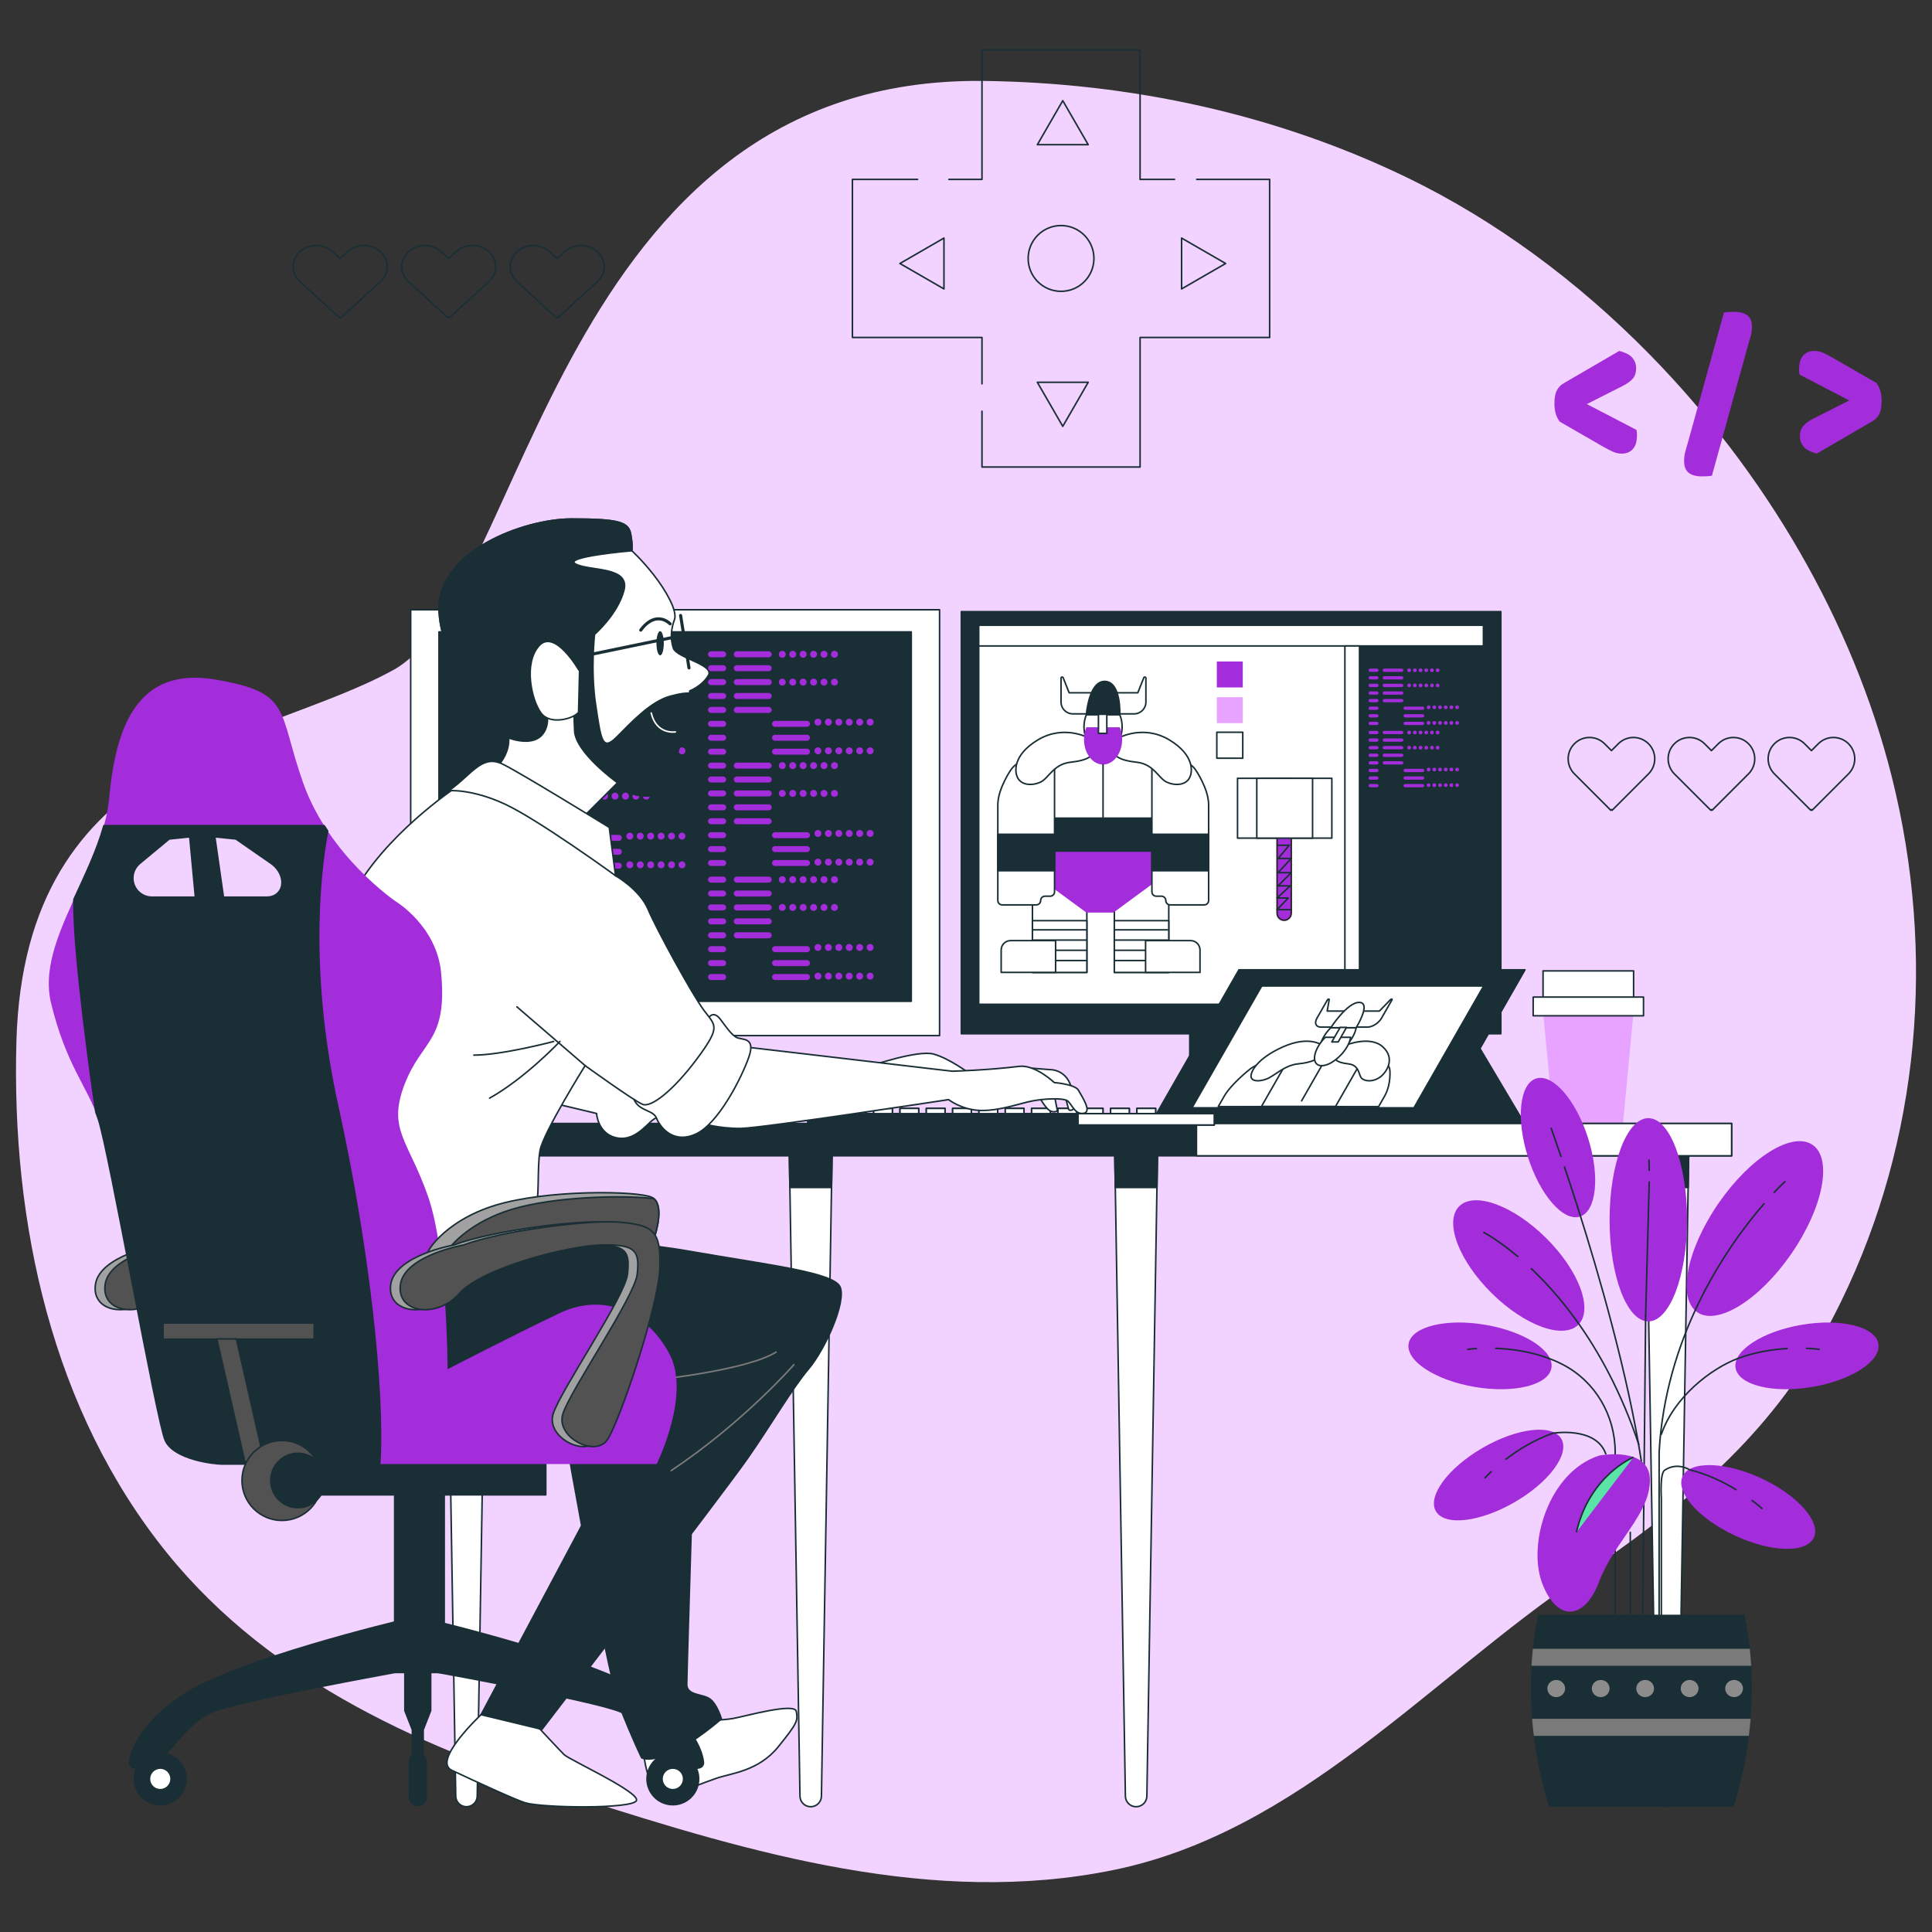 <?xml version="1.0" encoding="UTF-8"?>
<!-- Generator: Adobe Illustrator 23.1.0, SVG Export Plug-In . SVG Version: 6.00 Build 0)  -->
<svg xmlns="http://www.w3.org/2000/svg" xmlns:xlink="http://www.w3.org/1999/xlink" version="1.1" id="Layer_1" x="0px" y="0px" viewBox="0 0 1250 1250" style="enable-background:new 0 0 1250 1250;" xml:space="preserve">
<rect x="0" y="0" width="1250" height="1250" fill="#333333" stroke="none"/>
<style type="text/css">
	.st0{fill:#F2D2FF;}
	.st1{fill:#A32CDB;}
	.st2{fill:none;stroke:#1A2E35;stroke-linecap:round;stroke-linejoin:round;stroke-miterlimit:10;}
	.st3{fill:#FFFFFF;stroke:#1A2E35;stroke-linecap:round;stroke-linejoin:round;stroke-miterlimit:10;}
	.st4{fill:#E7A3FF;}
	.st5{fill:#1A2E35;stroke:#1A2E35;stroke-linecap:round;stroke-linejoin:round;stroke-miterlimit:10;}
	.st6{fill:#A32CDB;stroke:#2A222D;stroke-miterlimit:10;}
	.st7{fill:none;stroke:#1A2E35;stroke-linecap:round;stroke-miterlimit:10;}
	.st8{fill:#5AE4A7;stroke:#1A2E35;stroke-miterlimit:10;}
	.st9{fill:#1A2E35;}
	.st10{fill:#7A7A7A;}
	.st11{fill:#8C8C8C;}
	.st12{fill:none;stroke:#FFFFFF;stroke-linecap:round;stroke-linejoin:round;stroke-miterlimit:10;}
	.st13{fill:none;stroke:#1A2E35;stroke-width:2;stroke-linecap:round;stroke-linejoin:round;stroke-miterlimit:10;}
	.st14{fill:#FFFFFF;stroke:#1A2E35;stroke-width:2;stroke-linecap:round;stroke-linejoin:round;stroke-miterlimit:10;}
	.st15{fill:none;stroke:#7A7A7A;stroke-linecap:round;stroke-linejoin:round;stroke-miterlimit:10;}
	.st16{fill:#A1A1A1;stroke:#1A2E35;stroke-linecap:round;stroke-linejoin:round;stroke-miterlimit:10;}
	.st17{fill:#525252;stroke:#1A2E35;stroke-linecap:round;stroke-linejoin:round;stroke-miterlimit:10;}
</style>
<g>
	<path class="st0" d="M1067.02,229.03c-46.25-47.07-99.24-86.2-155.56-113.61c-85.77-41.74-180.24-61.85-274.72-63.05   c-276.12-3.49-297.14,334.06-382.03,381c-84.9,46.93-238.77,52.46-244.08,240.19c-3.34,118.08,23.15,239.5,97.64,331.5   c68.22,84.26,168.45,126.97,267.19,158.52c110.88,35.43,228.48,70.19,345.11,46.28c119.69-24.53,203.79-123.16,302.08-189.81   c61.89-41.96,117.44-86.15,155.65-153.49c4.56-8.04,8.85-16.26,12.92-24.59c51.16-104.64,61.19-225.33,32.97-338.56   C1198.87,401.82,1141.72,305.06,1067.02,229.03z"></path>
	<g>
		<path class="st1" d="M1058.75,278.12c0.17,0.52,0.28,1.13,0.32,1.82c0.04,0.7,0.06,1.35,0.06,1.95c0,1.56-0.17,3.04-0.52,4.43    c-0.35,1.39-0.91,2.6-1.69,3.65c-0.78,1.04-1.8,1.89-3.06,2.54c-1.26,0.65-2.85,0.98-4.76,0.98c-1.82,0-3.63-0.39-5.41-1.17    c-1.78-0.78-3.97-1.91-6.58-3.39l-28.01-16.15c-2.26-2.95-3.39-6.86-3.39-11.72c0-3.65,0.52-6.47,1.56-8.47    c1.04-2,2.56-3.56,4.56-4.69l35.82-20.84c4.25,1.13,7.14,2.67,8.66,4.62c1.52,1.95,2.28,4.06,2.28,6.32c0,3.04-0.76,5.41-2.28,7.1    c-1.52,1.69-3.76,3.28-6.71,4.76l-22.93,11.59L1058.75,278.12z"></path>
		<path class="st1" d="M1107.59,307.82c-1.22,0.17-2.39,0.28-3.52,0.33c-1.13,0.04-2.17,0.06-3.13,0.06c-3.65,0-6.45-0.78-8.4-2.35    c-1.95-1.56-2.93-4.08-2.93-7.56c0-2.34,0.34-4.71,1.04-7.1c0.7-2.39,1.3-4.49,1.82-6.32l22.93-82.72    c1.3-0.17,2.52-0.28,3.65-0.33c1.13-0.04,2.17-0.07,3.13-0.07c3.47,0,6.23,0.74,8.27,2.22c2.04,1.48,3.06,3.86,3.06,7.16    c0,2.52-0.35,4.91-1.04,7.16c-0.7,2.26-1.35,4.52-1.95,6.77L1107.59,307.82z"></path>
		<path class="st1" d="M1164.39,242.42c-0.17-0.52-0.28-1.13-0.32-1.82c-0.04-0.69-0.06-1.35-0.06-1.95c0-1.56,0.17-3.04,0.52-4.43    c0.34-1.39,0.91-2.61,1.69-3.65c0.78-1.04,1.8-1.89,3.06-2.54c1.26-0.65,2.84-0.98,4.75-0.98c1.82,0,3.63,0.39,5.41,1.17    c1.78,0.78,3.97,1.91,6.58,3.39l28.01,16.15c2.26,2.95,3.39,6.86,3.39,11.72c0,3.65-0.52,6.47-1.56,8.47    c-1.04,2-2.56,3.56-4.56,4.69l-35.82,20.84c-4.25-1.13-7.14-2.67-8.66-4.62c-1.52-1.95-2.28-4.06-2.28-6.32    c0-3.04,0.76-5.41,2.28-7.1c1.52-1.69,3.76-3.28,6.71-4.76l22.93-11.59L1164.39,242.42z"></path>
	</g>
	<g>
		<polyline class="st2" points="635.34,266.06 635.34,302.17 737.63,302.17 737.63,218.35 821.45,218.35 821.45,116.06     774.25,116.06   "></polyline>
		<polyline class="st2" points="593.67,116.06 551.52,116.06 551.52,218.35 635.34,218.35 635.34,248.34   "></polyline>
		<polyline class="st2" points="759.9,116.06 737.63,116.06 737.63,32.24 635.34,32.24 635.34,116.06 613.92,116.06   "></polyline>
		<circle class="st2" cx="686.49" cy="167.21" r="21.28"></circle>
		<polygon class="st2" points="687.61,65.13 671.16,93.61 704.06,93.61   "></polygon>
		<polygon class="st2" points="687.61,275.84 704.06,247.35 671.16,247.35   "></polygon>
		<polygon class="st2" points="582.25,170.48 610.74,186.93 610.74,154.03   "></polygon>
		<polygon class="st2" points="792.97,170.48 764.48,154.03 764.48,186.93   "></polygon>
	</g>
	<g>
		<g>
			<path class="st2" d="M1066.58,481.19c-5.39-5.39-14.12-5.39-19.51,0l-4.46,4.46l-4.46-4.46c-5.39-5.39-14.12-5.39-19.51,0     c-5.39,5.39-5.39,14.12,0,19.51l23.53,23.53l0.44-0.44l0.44,0.44l23.53-23.53C1071.97,495.31,1071.97,486.58,1066.58,481.19z"></path>
			<path class="st2" d="M1131.27,481.19c-5.39-5.39-14.12-5.39-19.51,0l-4.46,4.46l-4.46-4.46c-5.39-5.39-14.12-5.39-19.51,0     c-5.39,5.39-5.39,14.12,0,19.51l23.53,23.53l0.44-0.44l0.44,0.44l23.53-23.53C1136.66,495.31,1136.66,486.58,1131.27,481.19z"></path>
			<path class="st2" d="M1195.97,481.19c-5.39-5.39-14.12-5.39-19.51,0l-4.46,4.46l-4.46-4.46c-5.39-5.39-14.12-5.39-19.51,0     c-5.39,5.39-5.39,14.12,0,19.51l23.53,23.53l0.44-0.44l0.44,0.44l23.53-23.53C1201.36,495.31,1201.36,486.58,1195.97,481.19z"></path>
		</g>
		<g>
			<g>
				<path class="st2" d="M246.13,162.86c-5.84-5.34-15.32-5.34-21.17,0l-4.84,4.42l-4.84-4.42c-5.85-5.34-15.32-5.34-21.17,0      c-5.85,5.34-5.85,14.01,0,19.35l25.53,23.34l0.48-0.44l0.48,0.44l25.53-23.34C251.98,176.87,251.98,168.21,246.13,162.86z"></path>
				<path class="st2" d="M316.32,162.86c-5.85-5.34-15.32-5.34-21.17,0l-4.84,4.42l-4.84-4.42c-5.85-5.34-15.32-5.34-21.17,0      c-5.85,5.34-5.85,14.01,0,19.35l25.53,23.34l0.48-0.44l0.48,0.44l25.53-23.34C322.16,176.87,322.16,168.21,316.32,162.86z"></path>
				<path class="st2" d="M386.5,162.86c-5.84-5.34-15.32-5.34-21.17,0l-4.84,4.42l-4.84-4.42c-5.85-5.34-15.32-5.34-21.17,0      c-5.85,5.34-5.85,14.01,0,19.35l25.53,23.34l0.48-0.44l0.48,0.44l25.53-23.34C392.35,176.87,392.35,168.21,386.5,162.86z"></path>
			</g>
		</g>
	</g>
	<rect x="998.35" y="628.16" class="st3" width="58.59" height="20.56"></rect>
	<polygon class="st4" points="1057.48,648.73 997.82,648.73 1005.28,727.35 1050.02,727.35  "></polygon>
	<rect x="991.96" y="645.1" class="st3" width="71.38" height="12.1"></rect>
	<rect x="621.97" y="395.72" class="st5" width="349.06" height="273.1"></rect>
	<rect x="633.22" y="404.53" class="st3" width="326.55" height="245.24"></rect>
	<rect x="873.82" y="404.53" class="st5" width="85.95" height="245.24"></rect>
	<rect x="633.22" y="404.53" class="st3" width="326.55" height="13.4"></rect>
	<g>
		<rect x="667.98" y="558.37" class="st3" width="35.21" height="70.77"></rect>
		<rect x="667.98" y="595.68" class="st3" width="35.21" height="33.47"></rect>
		<line class="st3" x1="668.68" y1="601.6" x2="702.85" y2="601.6"></line>
		<line class="st3" x1="668.68" y1="608.23" x2="702.85" y2="608.23"></line>
		<line class="st3" x1="668.68" y1="614.85" x2="702.85" y2="614.85"></line>
		<line class="st3" x1="668.68" y1="621.47" x2="702.85" y2="621.47"></line>
		<path class="st3" d="M682.97,629.14h-35.21v-14.49c0-3.36,2.72-6.08,6.08-6.08h29.13V629.14z"></path>
	</g>
	<g>
		
			<rect x="720.97" y="558.37" transform="matrix(-1 -1.224647e-16 1.224647e-16 -1 1477.16 1187.517)" class="st3" width="35.21" height="70.77"></rect>
		<rect x="720.97" y="595.68" class="st3" width="35.21" height="33.47"></rect>
		<line class="st3" x1="755.49" y1="601.6" x2="721.32" y2="601.6"></line>
		<line class="st3" x1="755.49" y1="608.23" x2="721.32" y2="608.23"></line>
		<line class="st3" x1="755.49" y1="614.85" x2="721.32" y2="614.85"></line>
		<line class="st3" x1="755.49" y1="621.47" x2="721.32" y2="621.47"></line>
		<path class="st3" d="M741.19,629.14h35.21v-14.49c0-3.36-2.72-6.08-6.08-6.08h-29.13V629.14z"></path>
	</g>
	<polygon class="st1" points="668.34,549.32 668.34,565.12 702.93,590.45 720.36,590.45 753.32,566.21 753.32,549.32  "></polygon>
	<rect x="668.34" y="486.41" class="st3" width="84.7" height="62.91"></rect>
	<rect x="669.7" y="529.35" class="st5" width="83.61" height="21.24"></rect>
	<g>
		<path class="st3" d="M654.2,497.83c0,0-8.61,12.36-8.61,22.84v61.97c0,1.55,1.26,2.81,2.81,2.81h22.09c1.55,0,2.81-1.26,2.81-2.81    l0,0c0-1.55,1.26-2.81,2.81-2.81h3.37c1.55,0,2.81-1.26,2.81-2.81v-79.57C682.28,497.46,662.81,485.85,654.2,497.83z"></path>
		<rect x="645.59" y="539.77" class="st5" width="36.7" height="23.59"></rect>
	</g>
	<g>
		<path class="st3" d="M773.37,497.83c0,0,8.61,12.36,8.61,22.84v61.97c0,1.55-1.26,2.81-2.81,2.81h-22.09    c-1.55,0-2.81-1.26-2.81-2.81l0,0c0-1.55-1.26-2.81-2.81-2.81h-3.37c-1.55,0-2.81-1.26-2.81-2.81v-79.57    C745.29,497.46,764.76,485.85,773.37,497.83z"></path>
		<rect x="745.29" y="539.77" class="st5" width="36.7" height="23.59"></rect>
	</g>
	<path class="st3" d="M703.76,477.19c0,0-15.66-8.43-32.23,1.51c-16.57,9.94-15.36,21.39-12.65,25.3c2.71,3.92,8.73,4.52,14.16,2.11   c5.42-2.41,8.43-11.75,19.58-12.95c11.14-1.2,16.87-4.22,15.66-11.45C707.08,474.48,703.76,477.19,703.76,477.19z"></path>
	<path class="st3" d="M724.3,477.19c0,0,15.66-8.43,32.23,1.51c16.57,9.94,15.36,21.39,12.65,25.3c-2.71,3.92-8.73,4.52-14.16,2.11   c-5.42-2.41-8.43-11.75-19.58-12.95c-11.14-1.2-16.87-4.22-15.66-11.45C720.99,474.48,724.3,477.19,724.3,477.19z"></path>
	<path class="st3" d="M720.93,448.22h15.22l3.89-9.73c0.29-0.72,1.36-0.51,1.36,0.26v15.5c0,4.2-3.41,7.61-7.61,7.61h-12.86V448.22z   "></path>
	<path class="st3" d="M706.96,448.22h-15.22l-3.89-9.73c-0.29-0.72-1.36-0.51-1.36,0.26v15.5c0,4.2,3.41,7.61,7.61,7.61h12.86   V448.22z"></path>
	<path class="st3" d="M702.88,462.39c-0.98,2.33-1.54,5.02-1.54,7.87c0,8.99,5.52,16.27,12.34,16.27c6.81,0,12.34-7.29,12.34-16.27   c0-2.86-0.56-5.54-1.54-7.87H702.88z"></path>
	<path class="st5" d="M702.88,462.39c0,0,1.64-22.05,12.14-21.52c10.5,0.53,9.45,21.52,9.45,21.52H702.88z"></path>
	<path class="st1" d="M702.88,470.52c-0.98,2.33-1.54,5.02-1.54,7.87c0,8.99,5.52,16.27,12.34,16.27c6.81,0,12.34-7.29,12.34-16.27   c0-2.86-0.56-5.54-1.54-7.87H702.88z"></path>
	<rect x="710.69" y="462.13" class="st3" width="5.42" height="12.35"></rect>
	<line class="st3" x1="713.67" y1="494.67" x2="713.67" y2="528.9"></line>
	<rect x="870.14" y="417.93" class="st3" width="9.46" height="230.93"></rect>
	<rect x="787.28" y="427.98" class="st1" width="16.79" height="16.79"></rect>
	<rect x="787.28" y="451.07" class="st4" width="16.79" height="16.79"></rect>
	<rect x="787.28" y="473.78" class="st3" width="16.79" height="16.79"></rect>
	<path class="st1" d="M890.84,434.7h-4.3c-0.59,0-1.06-0.47-1.06-1.06c0-0.59,0.47-1.06,1.06-1.06h4.3c0.59,0,1.06,0.47,1.06,1.06   C891.9,434.22,891.42,434.7,890.84,434.7z M891.9,438.55c0-0.59-0.47-1.06-1.06-1.06h-4.3c-0.59,0-1.06,0.47-1.06,1.06   c0,0.59,0.47,1.06,1.06,1.06h4.3C891.42,439.61,891.9,439.14,891.9,438.55z M891.9,443.47c0-0.59-0.47-1.06-1.06-1.06h-4.3   c-0.59,0-1.06,0.47-1.06,1.06c0,0.59,0.47,1.06,1.06,1.06h4.3C891.42,444.53,891.9,444.05,891.9,443.47z M891.9,448.38   c0-0.59-0.47-1.06-1.06-1.06h-4.3c-0.59,0-1.06,0.47-1.06,1.06c0,0.59,0.47,1.06,1.06,1.06h4.3   C891.42,449.44,891.9,448.97,891.9,448.38z M891.9,453.3c0-0.59-0.47-1.06-1.06-1.06h-4.3c-0.59,0-1.06,0.47-1.06,1.06   c0,0.59,0.47,1.06,1.06,1.06h4.3C891.42,454.36,891.9,453.88,891.9,453.3z M891.9,458.21c0-0.59-0.47-1.06-1.06-1.06h-4.3   c-0.59,0-1.06,0.47-1.06,1.06s0.47,1.06,1.06,1.06h4.3C891.42,459.27,891.9,458.8,891.9,458.21z M891.9,463.13   c0-0.59-0.47-1.06-1.06-1.06h-4.3c-0.59,0-1.06,0.47-1.06,1.06s0.47,1.06,1.06,1.06h4.3C891.42,464.19,891.9,463.71,891.9,463.13z    M891.9,468.04c0-0.59-0.47-1.06-1.06-1.06h-4.3c-0.59,0-1.06,0.47-1.06,1.06c0,0.59,0.47,1.06,1.06,1.06h4.3   C891.42,469.1,891.9,468.63,891.9,468.04z M907.99,433.64c0-0.59-0.47-1.06-1.06-1.06h-11.29c-0.59,0-1.06,0.47-1.06,1.06   c0,0.59,0.47,1.06,1.06,1.06h11.29C907.51,434.7,907.99,434.22,907.99,433.64z M907.99,438.55c0-0.59-0.47-1.06-1.06-1.06h-11.29   c-0.59,0-1.06,0.47-1.06,1.06c0,0.59,0.47,1.06,1.06,1.06h11.29C907.51,439.61,907.99,439.14,907.99,438.55z M907.99,443.47   c0-0.59-0.47-1.06-1.06-1.06h-11.29c-0.59,0-1.06,0.47-1.06,1.06c0,0.59,0.47,1.06,1.06,1.06h11.29   C907.51,444.53,907.99,444.05,907.99,443.47z M907.99,448.38c0-0.59-0.47-1.06-1.06-1.06h-11.29c-0.59,0-1.06,0.47-1.06,1.06   c0,0.59,0.47,1.06,1.06,1.06h11.29C907.51,449.44,907.99,448.97,907.99,448.38z M907.99,453.3c0-0.59-0.47-1.06-1.06-1.06h-11.29   c-0.59,0-1.06,0.47-1.06,1.06c0,0.59,0.47,1.06,1.06,1.06h11.29C907.51,454.36,907.99,453.88,907.99,453.3z M921.5,458.21   c0-0.59-0.47-1.06-1.06-1.06h-11.29c-0.59,0-1.06,0.47-1.06,1.06s0.47,1.06,1.06,1.06h11.29   C921.03,459.27,921.5,458.8,921.5,458.21z M921.5,463.13c0-0.59-0.47-1.06-1.06-1.06h-11.29c-0.59,0-1.06,0.47-1.06,1.06   s0.47,1.06,1.06,1.06h11.29C921.03,464.19,921.5,463.71,921.5,463.13z M921.5,468.04c0-0.59-0.47-1.06-1.06-1.06h-11.29   c-0.59,0-1.06,0.47-1.06,1.06c0,0.59,0.47,1.06,1.06,1.06h11.29C921.03,469.1,921.5,468.63,921.5,468.04z M912.95,433.64   c0-0.68-0.55-1.23-1.23-1.23c-0.68,0-1.23,0.55-1.23,1.23s0.55,1.23,1.23,1.23C912.4,434.87,912.95,434.32,912.95,433.64z    M916.64,433.64c0-0.68-0.55-1.23-1.23-1.23c-0.68,0-1.23,0.55-1.23,1.23s0.55,1.23,1.23,1.23   C916.09,434.87,916.64,434.32,916.64,433.64z M920.33,433.64c0-0.68-0.55-1.23-1.23-1.23c-0.68,0-1.23,0.55-1.23,1.23   s0.55,1.23,1.23,1.23C919.78,434.87,920.33,434.32,920.33,433.64z M924.01,433.64c0-0.68-0.55-1.23-1.23-1.23   c-0.68,0-1.23,0.55-1.23,1.23s0.55,1.23,1.23,1.23C923.46,434.87,924.01,434.32,924.01,433.64z M927.7,433.64   c0-0.68-0.55-1.23-1.23-1.23c-0.68,0-1.23,0.55-1.23,1.23s0.55,1.23,1.23,1.23C927.15,434.87,927.7,434.32,927.7,433.64z    M931.39,433.64c0-0.68-0.55-1.23-1.23-1.23c-0.68,0-1.23,0.55-1.23,1.23s0.55,1.23,1.23,1.23   C930.83,434.87,931.39,434.32,931.39,433.64z M912.95,443.47c0-0.68-0.55-1.23-1.23-1.23c-0.68,0-1.23,0.55-1.23,1.23   c0,0.68,0.55,1.23,1.23,1.23C912.4,444.7,912.95,444.15,912.95,443.47z M916.64,443.47c0-0.68-0.55-1.23-1.23-1.23   c-0.68,0-1.23,0.55-1.23,1.23c0,0.68,0.55,1.23,1.23,1.23C916.09,444.7,916.64,444.15,916.64,443.47z M920.33,443.47   c0-0.68-0.55-1.23-1.23-1.23c-0.68,0-1.23,0.55-1.23,1.23c0,0.68,0.55,1.23,1.23,1.23C919.78,444.7,920.33,444.15,920.33,443.47z    M924.01,443.47c0-0.68-0.55-1.23-1.23-1.23c-0.68,0-1.23,0.55-1.23,1.23c0,0.68,0.55,1.23,1.23,1.23   C923.46,444.7,924.01,444.15,924.01,443.47z M927.7,443.47c0-0.68-0.55-1.23-1.23-1.23c-0.68,0-1.23,0.55-1.23,1.23   c0,0.68,0.55,1.23,1.23,1.23C927.15,444.7,927.7,444.15,927.7,443.47z M931.39,443.47c0-0.68-0.55-1.23-1.23-1.23   c-0.68,0-1.23,0.55-1.23,1.23c0,0.68,0.55,1.23,1.23,1.23C930.83,444.7,931.39,444.15,931.39,443.47z M925.55,457.6   c0-0.68-0.55-1.23-1.23-1.23c-0.68,0-1.23,0.55-1.23,1.23c0,0.68,0.55,1.23,1.23,1.23C925,458.83,925.55,458.28,925.55,457.6z    M929.23,457.6c0-0.68-0.55-1.23-1.23-1.23s-1.23,0.55-1.23,1.23c0,0.68,0.55,1.23,1.23,1.23S929.23,458.28,929.23,457.6z    M932.92,457.6c0-0.68-0.55-1.23-1.23-1.23c-0.68,0-1.23,0.55-1.23,1.23c0,0.68,0.55,1.23,1.23,1.23   C932.37,458.83,932.92,458.28,932.92,457.6z M936.61,457.6c0-0.68-0.55-1.23-1.23-1.23c-0.68,0-1.23,0.55-1.23,1.23   c0,0.68,0.55,1.23,1.23,1.23C936.06,458.83,936.61,458.28,936.61,457.6z M940.29,457.6c0-0.68-0.55-1.23-1.23-1.23   c-0.68,0-1.23,0.55-1.23,1.23c0,0.68,0.55,1.23,1.23,1.23C939.74,458.83,940.29,458.28,940.29,457.6z M943.98,457.6   c0-0.68-0.55-1.23-1.23-1.23c-0.68,0-1.23,0.55-1.23,1.23c0,0.68,0.55,1.23,1.23,1.23C943.43,458.83,943.98,458.28,943.98,457.6z    M925.55,467.73c0-0.68-0.55-1.23-1.23-1.23c-0.68,0-1.23,0.55-1.23,1.23s0.55,1.23,1.23,1.23   C925,468.96,925.55,468.41,925.55,467.73z M929.23,467.73c0-0.68-0.55-1.23-1.23-1.23s-1.23,0.55-1.23,1.23s0.55,1.23,1.23,1.23   S929.23,468.41,929.23,467.73z M932.92,467.73c0-0.68-0.55-1.23-1.23-1.23c-0.68,0-1.23,0.55-1.23,1.23s0.55,1.23,1.23,1.23   C932.37,468.96,932.92,468.41,932.92,467.73z M936.61,467.73c0-0.68-0.55-1.23-1.23-1.23c-0.68,0-1.23,0.55-1.23,1.23   s0.55,1.23,1.23,1.23C936.06,468.96,936.61,468.41,936.61,467.73z M940.29,467.73c0-0.68-0.55-1.23-1.23-1.23   c-0.68,0-1.23,0.55-1.23,1.23s0.55,1.23,1.23,1.23C939.74,468.96,940.29,468.41,940.29,467.73z M943.98,467.73   c0-0.68-0.55-1.23-1.23-1.23c-0.68,0-1.23,0.55-1.23,1.23s0.55,1.23,1.23,1.23C943.43,468.96,943.98,468.41,943.98,467.73z"></path>
	<path class="st1" d="M890.84,474.98h-4.3c-0.59,0-1.06-0.47-1.06-1.06c0-0.59,0.47-1.06,1.06-1.06h4.3c0.59,0,1.06,0.47,1.06,1.06   C891.9,474.5,891.42,474.98,890.84,474.98z M891.9,478.83c0-0.59-0.47-1.06-1.06-1.06h-4.3c-0.59,0-1.06,0.47-1.06,1.06   c0,0.59,0.47,1.06,1.06,1.06h4.3C891.42,479.89,891.9,479.42,891.9,478.83z M891.9,483.74c0-0.59-0.47-1.06-1.06-1.06h-4.3   c-0.59,0-1.06,0.47-1.06,1.06c0,0.59,0.47,1.06,1.06,1.06h4.3C891.42,484.81,891.9,484.33,891.9,483.74z M891.9,488.66   c0-0.59-0.47-1.06-1.06-1.06h-4.3c-0.59,0-1.06,0.47-1.06,1.06c0,0.59,0.47,1.06,1.06,1.06h4.3   C891.42,489.72,891.9,489.25,891.9,488.66z M891.9,493.57c0-0.59-0.47-1.06-1.06-1.06h-4.3c-0.59,0-1.06,0.47-1.06,1.06   c0,0.59,0.47,1.06,1.06,1.06h4.3C891.42,494.63,891.9,494.16,891.9,493.57z M891.9,498.49c0-0.59-0.47-1.06-1.06-1.06h-4.3   c-0.59,0-1.06,0.47-1.06,1.06c0,0.59,0.47,1.06,1.06,1.06h4.3C891.42,499.55,891.9,499.08,891.9,498.49z M891.9,503.4   c0-0.59-0.47-1.06-1.06-1.06h-4.3c-0.59,0-1.06,0.47-1.06,1.06c0,0.59,0.47,1.06,1.06,1.06h4.3   C891.42,504.46,891.9,503.99,891.9,503.4z M891.9,508.32c0-0.59-0.47-1.06-1.06-1.06h-4.3c-0.59,0-1.06,0.47-1.06,1.06   c0,0.59,0.47,1.06,1.06,1.06h4.3C891.42,509.38,891.9,508.9,891.9,508.32z M907.99,473.92c0-0.59-0.47-1.06-1.06-1.06h-11.29   c-0.59,0-1.06,0.47-1.06,1.06c0,0.59,0.47,1.06,1.06,1.06h11.29C907.51,474.98,907.99,474.5,907.99,473.92z M907.99,478.83   c0-0.59-0.47-1.06-1.06-1.06h-11.29c-0.59,0-1.06,0.47-1.06,1.06c0,0.59,0.47,1.06,1.06,1.06h11.29   C907.51,479.89,907.99,479.42,907.99,478.83z M907.99,483.74c0-0.59-0.47-1.06-1.06-1.06h-11.29c-0.59,0-1.06,0.47-1.06,1.06   c0,0.59,0.47,1.06,1.06,1.06h11.29C907.51,484.81,907.99,484.33,907.99,483.74z M907.99,488.66c0-0.59-0.47-1.06-1.06-1.06h-11.29   c-0.59,0-1.06,0.47-1.06,1.06c0,0.59,0.47,1.06,1.06,1.06h11.29C907.51,489.72,907.99,489.25,907.99,488.66z M907.99,493.57   c0-0.59-0.47-1.06-1.06-1.06h-11.29c-0.59,0-1.06,0.47-1.06,1.06c0,0.59,0.47,1.06,1.06,1.06h11.29   C907.51,494.63,907.99,494.16,907.99,493.57z M921.5,498.49c0-0.59-0.47-1.06-1.06-1.06h-11.29c-0.59,0-1.06,0.47-1.06,1.06   c0,0.59,0.47,1.06,1.06,1.06h11.29C921.03,499.55,921.5,499.08,921.5,498.49z M921.5,503.4c0-0.59-0.47-1.06-1.06-1.06h-11.29   c-0.59,0-1.06,0.47-1.06,1.06c0,0.59,0.47,1.06,1.06,1.06h11.29C921.03,504.46,921.5,503.99,921.5,503.4z M921.5,508.32   c0-0.59-0.47-1.06-1.06-1.06h-11.29c-0.59,0-1.06,0.47-1.06,1.06c0,0.59,0.47,1.06,1.06,1.06h11.29   C921.03,509.38,921.5,508.9,921.5,508.32z M912.95,473.92c0-0.68-0.55-1.23-1.23-1.23c-0.68,0-1.23,0.55-1.23,1.23   c0,0.68,0.55,1.23,1.23,1.23C912.4,475.14,912.95,474.59,912.95,473.92z M916.64,473.92c0-0.68-0.55-1.23-1.23-1.23   c-0.68,0-1.23,0.55-1.23,1.23c0,0.68,0.55,1.23,1.23,1.23C916.09,475.14,916.64,474.59,916.64,473.92z M920.33,473.92   c0-0.68-0.55-1.23-1.23-1.23c-0.68,0-1.23,0.55-1.23,1.23c0,0.68,0.55,1.23,1.23,1.23C919.78,475.14,920.33,474.59,920.33,473.92z    M924.01,473.92c0-0.68-0.55-1.23-1.23-1.23c-0.68,0-1.23,0.55-1.23,1.23c0,0.68,0.55,1.23,1.23,1.23   C923.46,475.14,924.01,474.59,924.01,473.92z M927.7,473.92c0-0.68-0.55-1.23-1.23-1.23c-0.68,0-1.23,0.55-1.23,1.23   c0,0.68,0.55,1.23,1.23,1.23C927.15,475.14,927.7,474.59,927.7,473.92z M931.39,473.92c0-0.68-0.55-1.23-1.23-1.23   c-0.68,0-1.23,0.55-1.23,1.23c0,0.68,0.55,1.23,1.23,1.23C930.83,475.14,931.39,474.59,931.39,473.92z M912.95,483.74   c0-0.68-0.55-1.23-1.23-1.23c-0.68,0-1.23,0.55-1.23,1.23c0,0.68,0.55,1.23,1.23,1.23C912.4,484.97,912.95,484.42,912.95,483.74z    M916.64,483.74c0-0.68-0.55-1.23-1.23-1.23c-0.68,0-1.23,0.55-1.23,1.23c0,0.68,0.55,1.23,1.23,1.23   C916.09,484.97,916.64,484.42,916.64,483.74z M920.33,483.74c0-0.68-0.55-1.23-1.23-1.23c-0.68,0-1.23,0.55-1.23,1.23   c0,0.68,0.55,1.23,1.23,1.23C919.78,484.97,920.33,484.42,920.33,483.74z M924.01,483.74c0-0.68-0.55-1.23-1.23-1.23   c-0.68,0-1.23,0.55-1.23,1.23c0,0.68,0.55,1.23,1.23,1.23C923.46,484.97,924.01,484.42,924.01,483.74z M927.7,483.74   c0-0.68-0.55-1.23-1.23-1.23c-0.68,0-1.23,0.55-1.23,1.23c0,0.68,0.55,1.23,1.23,1.23C927.15,484.97,927.7,484.42,927.7,483.74z    M931.39,483.74c0-0.68-0.55-1.23-1.23-1.23c-0.68,0-1.23,0.55-1.23,1.23c0,0.68,0.55,1.23,1.23,1.23   C930.83,484.97,931.39,484.42,931.39,483.74z M925.55,497.87c0-0.68-0.55-1.23-1.23-1.23c-0.68,0-1.23,0.55-1.23,1.23   c0,0.68,0.55,1.23,1.23,1.23C925,499.1,925.55,498.55,925.55,497.87z M929.23,497.87c0-0.68-0.55-1.23-1.23-1.23   s-1.23,0.55-1.23,1.23c0,0.68,0.55,1.23,1.23,1.23S929.23,498.55,929.23,497.87z M932.92,497.87c0-0.68-0.55-1.23-1.23-1.23   c-0.68,0-1.23,0.55-1.23,1.23c0,0.68,0.55,1.23,1.23,1.23C932.37,499.1,932.92,498.55,932.92,497.87z M936.61,497.87   c0-0.68-0.55-1.23-1.23-1.23c-0.68,0-1.23,0.55-1.23,1.23c0,0.68,0.55,1.23,1.23,1.23C936.06,499.1,936.61,498.55,936.61,497.87z    M940.29,497.87c0-0.68-0.55-1.23-1.23-1.23c-0.68,0-1.23,0.55-1.23,1.23c0,0.68,0.55,1.23,1.23,1.23   C939.74,499.1,940.29,498.55,940.29,497.87z M943.98,497.87c0-0.68-0.55-1.23-1.23-1.23c-0.68,0-1.23,0.55-1.23,1.23   c0,0.68,0.55,1.23,1.23,1.23C943.43,499.1,943.98,498.55,943.98,497.87z M925.55,508.01c0-0.68-0.55-1.23-1.23-1.23   c-0.68,0-1.23,0.55-1.23,1.23c0,0.68,0.55,1.23,1.23,1.23C925,509.24,925.55,508.69,925.55,508.01z M929.23,508.01   c0-0.68-0.55-1.23-1.23-1.23s-1.23,0.55-1.23,1.23c0,0.68,0.55,1.23,1.23,1.23S929.23,508.69,929.23,508.01z M932.92,508.01   c0-0.68-0.55-1.23-1.23-1.23c-0.68,0-1.23,0.55-1.23,1.23c0,0.68,0.55,1.23,1.23,1.23C932.37,509.24,932.92,508.69,932.92,508.01z    M936.61,508.01c0-0.68-0.55-1.23-1.23-1.23c-0.68,0-1.23,0.55-1.23,1.23c0,0.68,0.55,1.23,1.23,1.23   C936.06,509.24,936.61,508.69,936.61,508.01z M940.29,508.01c0-0.68-0.55-1.23-1.23-1.23c-0.68,0-1.23,0.55-1.23,1.23   c0,0.68,0.55,1.23,1.23,1.23C939.74,509.24,940.29,508.69,940.29,508.01z M943.98,508.01c0-0.68-0.55-1.23-1.23-1.23   c-0.68,0-1.23,0.55-1.23,1.23c0,0.68,0.55,1.23,1.23,1.23C943.43,509.24,943.98,508.69,943.98,508.01z"></path>
	<rect x="800.68" y="503.57" class="st3" width="61.02" height="38.71"></rect>
	<path class="st6" d="M830.86,595.42L830.86,595.42c-2.54,0-4.59-2.06-4.59-4.59v-87.26h9.19v87.26   C835.45,593.37,833.4,595.42,830.86,595.42z"></path>
	<polyline class="st2" points="826.92,546.89 834.14,546.89 826.92,555.42 835.45,555.42 826.92,564.6 835.45,564.6 826.92,573.13    834.8,573.13 826.27,581.01 833.48,581.01 826.27,588.54 835.45,588.54  "></polyline>
	<rect x="813.14" y="503.57" class="st3" width="36.09" height="38.71"></rect>
	<rect x="769.79" y="658.32" class="st5" width="35.47" height="72.51"></rect>
	<polygon class="st5" points="955.46,674.93 986.04,726.43 919.25,726.43  "></polygon>
	<polygon class="st5" points="986.66,627.46 801.6,627.46 744.02,728.04 929.09,728.04  "></polygon>
	<polygon class="st3" points="959.95,637.92 816.34,637.92 771.2,716.77 914.81,716.77  "></polygon>
	<g>
		<polygon class="st3" points="869.94,715.97 888.7,683.2 824.28,683.2 805.52,715.97   "></polygon>
		<polygon class="st3" points="870.15,715.97 870.21,715.86 806.62,715.86 806.56,715.97   "></polygon>
		<g>
			<path class="st3" d="M816.12,715.97l13.95-24.37c0,0-9.75-8.83-21.52,0.28c0,0-11.93,9.4-16.5,17.37l-3.84,6.71H816.12z"></path>
		</g>
		<g>
			<path class="st3" d="M891.95,715.97l3.84-6.71c4.56-7.97,3.39-17.37,3.39-17.37c-1.33-9.11-21.2-0.28-21.2-0.28l-13.95,24.37     H891.95z"></path>
		</g>
		<path class="st3" d="M855.23,676.19c0,0-8.24-6.41-25.17,1.15c-16.93,7.56-20.99,16.26-20.64,19.24c0.36,2.98,4.68,3.44,9.85,1.6    c5.17-1.83,11.53-8.93,20.53-9.85c9-0.92,14.66-3.21,16.9-8.71C858.93,674.13,855.23,676.19,855.23,676.19z"></path>
		<path class="st3" d="M870.85,676.19c0,0,15.58-6.41,23.86,1.15c8.27,7.56,2.37,16.26-1.39,19.24c-3.77,2.98-8.61,3.44-11.68,1.6    c-3.07-1.83-1.3-8.93-9.25-9.85c-7.95-0.92-10.99-3.21-6.93-8.71C869.51,674.13,870.85,676.19,870.85,676.19z"></path>
		<g>
			<path class="st3" d="M880.9,654.15h11.58l7.19-7.4c0.53-0.55,1.26-0.39,0.92,0.2l-6.75,11.79c-1.83,3.2-5.91,5.79-9.1,5.79h-9.78     L880.9,654.15z"></path>
			<path class="st3" d="M870.28,654.15H858.7l1.28-7.4c0.09-0.55-0.81-0.39-1.15,0.2l-6.75,11.79c-1.83,3.2-0.72,5.79,2.48,5.79     h9.78L870.28,654.15z"></path>
			<path class="st3" d="M861,664.93c-1.76,1.78-3.36,3.82-4.6,5.99c-3.91,6.84-2.88,12.38,2.3,12.38c5.18,0,12.56-5.54,16.47-12.38     c1.24-2.17,1.98-4.21,2.26-5.99H861z"></path>
			<path class="st3" d="M861,664.93c0,0,10.85-16.77,18.6-16.37c7.76,0.4-2.18,16.37-2.18,16.37H861z"></path>
			<path class="st3" d="M857.46,671.12c-1.76,1.78-3.36,3.82-4.6,5.99c-3.91,6.84-2.88,12.38,2.3,12.38     c5.18,0,12.56-5.54,16.47-12.38c1.24-2.17,1.98-4.21,2.25-5.99H857.46z"></path>
			<polygon class="st3" points="865.81,674.13 861.68,674.13 867.06,664.74 871.18,664.74    "></polygon>
		</g>
		<path class="st3" d="M855.16,689.49c-4.34,7.58-8.68,15.16-13.02,22.74"></path>
	</g>
	<g id="XMLID_4_">
		<rect id="XMLID_5_" x="418.35" y="656.44" class="st5" width="27.14" height="57.17"></rect>
	</g>
	<rect id="XMLID_3_" x="265.72" y="394.5" class="st3" width="342.17" height="275.53"></rect>
	<rect id="XMLID_2_" x="284.02" y="408.82" class="st5" width="305.56" height="239.01"></rect>
	<g>
		<g>
			<path class="st1" d="M467.89,425.26h-7.88c-1.07,0-1.94-0.87-1.94-1.94c0-1.07,0.87-1.94,1.94-1.94h7.88     c1.07,0,1.94,0.87,1.94,1.94C469.83,424.39,468.96,425.26,467.89,425.26z M469.83,432.32c0-1.07-0.87-1.94-1.94-1.94h-7.88     c-1.07,0-1.94,0.87-1.94,1.94c0,1.07,0.87,1.94,1.94,1.94h7.88C468.96,434.26,469.83,433.39,469.83,432.32z M469.83,441.32     c0-1.07-0.87-1.94-1.94-1.94h-7.88c-1.07,0-1.94,0.87-1.94,1.94c0,1.07,0.87,1.94,1.94,1.94h7.88     C468.96,443.26,469.83,442.4,469.83,441.32z M469.83,450.32c0-1.07-0.87-1.94-1.94-1.94h-7.88c-1.07,0-1.94,0.87-1.94,1.94     c0,1.07,0.87,1.94,1.94,1.94h7.88C468.96,452.27,469.83,451.4,469.83,450.32z M469.83,459.32c0-1.07-0.87-1.94-1.94-1.94h-7.88     c-1.07,0-1.94,0.87-1.94,1.94s0.87,1.94,1.94,1.94h7.88C468.96,461.27,469.83,460.4,469.83,459.32z M469.83,468.33     c0-1.07-0.87-1.94-1.94-1.94h-7.88c-1.07,0-1.94,0.87-1.94,1.94c0,1.07,0.87,1.94,1.94,1.94h7.88     C468.96,470.27,469.83,469.4,469.83,468.33z M469.83,477.33c0-1.07-0.87-1.94-1.94-1.94h-7.88c-1.07,0-1.94,0.87-1.94,1.94     c0,1.07,0.87,1.94,1.94,1.94h7.88C468.96,479.27,469.83,478.4,469.83,477.33z M469.83,486.33c0-1.07-0.87-1.94-1.94-1.94h-7.88     c-1.07,0-1.94,0.87-1.94,1.94c0,1.07,0.87,1.94,1.94,1.94h7.88C468.96,488.27,469.83,487.4,469.83,486.33z M499.3,423.32     c0-1.07-0.87-1.94-1.94-1.94h-20.68c-1.07,0-1.94,0.87-1.94,1.94c0,1.07,0.87,1.94,1.94,1.94h20.68     C498.43,425.26,499.3,424.39,499.3,423.32z M499.3,432.32c0-1.07-0.87-1.94-1.94-1.94h-20.68c-1.07,0-1.94,0.87-1.94,1.94     c0,1.07,0.87,1.94,1.94,1.94h20.68C498.43,434.26,499.3,433.39,499.3,432.32z M499.3,441.32c0-1.07-0.87-1.94-1.94-1.94h-20.68     c-1.07,0-1.94,0.87-1.94,1.94c0,1.07,0.87,1.94,1.94,1.94h20.68C498.43,443.26,499.3,442.4,499.3,441.32z M499.3,450.32     c0-1.07-0.87-1.94-1.94-1.94h-20.68c-1.07,0-1.94,0.87-1.94,1.94c0,1.07,0.87,1.94,1.94,1.94h20.68     C498.43,452.27,499.3,451.4,499.3,450.32z M499.3,459.32c0-1.07-0.87-1.94-1.94-1.94h-20.68c-1.07,0-1.94,0.87-1.94,1.94     s0.87,1.94,1.94,1.94h20.68C498.43,461.27,499.3,460.4,499.3,459.32z M524.05,468.33c0-1.07-0.87-1.94-1.94-1.94h-20.67     c-1.07,0-1.94,0.87-1.94,1.94c0,1.07,0.87,1.94,1.94,1.94h20.67C523.18,470.27,524.05,469.4,524.05,468.33z M524.05,477.33     c0-1.07-0.87-1.94-1.94-1.94h-20.67c-1.07,0-1.94,0.87-1.94,1.94c0,1.07,0.87,1.94,1.94,1.94h20.67     C523.18,479.27,524.05,478.4,524.05,477.33z M524.05,486.33c0-1.07-0.87-1.94-1.94-1.94h-20.67c-1.07,0-1.94,0.87-1.94,1.94     c0,1.07,0.87,1.94,1.94,1.94h20.67C523.18,488.27,524.05,487.4,524.05,486.33z M508.39,423.32c0-1.24-1.01-2.25-2.25-2.25     s-2.25,1.01-2.25,2.25c0,1.24,1.01,2.25,2.25,2.25S508.39,424.56,508.39,423.32z M515.15,423.32c0-1.24-1.01-2.25-2.25-2.25     c-1.24,0-2.25,1.01-2.25,2.25c0,1.24,1.01,2.25,2.25,2.25C514.14,425.57,515.15,424.56,515.15,423.32z M521.9,423.32     c0-1.24-1.01-2.25-2.25-2.25c-1.24,0-2.25,1.01-2.25,2.25c0,1.24,1.01,2.25,2.25,2.25C520.89,425.57,521.9,424.56,521.9,423.32z      M528.65,423.32c0-1.24-1.01-2.25-2.25-2.25c-1.24,0-2.25,1.01-2.25,2.25c0,1.24,1.01,2.25,2.25,2.25     C527.64,425.57,528.65,424.56,528.65,423.32z M535.4,423.32c0-1.24-1.01-2.25-2.25-2.25c-1.24,0-2.25,1.01-2.25,2.25     c0,1.24,1.01,2.25,2.25,2.25C534.39,425.57,535.4,424.56,535.4,423.32z M542.15,423.32c0-1.24-1.01-2.25-2.25-2.25     c-1.24,0-2.25,1.01-2.25,2.25c0,1.24,1.01,2.25,2.25,2.25C541.14,425.57,542.15,424.56,542.15,423.32z M508.39,441.32     c0-1.24-1.01-2.25-2.25-2.25s-2.25,1.01-2.25,2.25c0,1.24,1.01,2.25,2.25,2.25S508.39,442.56,508.39,441.32z M515.15,441.32     c0-1.24-1.01-2.25-2.25-2.25c-1.24,0-2.25,1.01-2.25,2.25c0,1.24,1.01,2.25,2.25,2.25C514.14,443.57,515.15,442.56,515.15,441.32     z M521.9,441.32c0-1.24-1.01-2.25-2.25-2.25c-1.24,0-2.25,1.01-2.25,2.25c0,1.24,1.01,2.25,2.25,2.25     C520.89,443.57,521.9,442.56,521.9,441.32z M528.65,441.32c0-1.24-1.01-2.25-2.25-2.25c-1.24,0-2.25,1.01-2.25,2.25     c0,1.24,1.01,2.25,2.25,2.25C527.64,443.57,528.65,442.56,528.65,441.32z M535.4,441.32c0-1.24-1.01-2.25-2.25-2.25     c-1.24,0-2.25,1.01-2.25,2.25c0,1.24,1.01,2.25,2.25,2.25C534.39,443.57,535.4,442.56,535.4,441.32z M542.15,441.32     c0-1.24-1.01-2.25-2.25-2.25c-1.24,0-2.25,1.01-2.25,2.25c0,1.24,1.01,2.25,2.25,2.25C541.14,443.57,542.15,442.56,542.15,441.32     z M531.46,467.2c0-1.24-1.01-2.25-2.25-2.25c-1.24,0-2.25,1.01-2.25,2.25c0,1.24,1.01,2.25,2.25,2.25     C530.45,469.45,531.46,468.44,531.46,467.2z M538.21,467.2c0-1.24-1.01-2.25-2.25-2.25c-1.24,0-2.25,1.01-2.25,2.25     c0,1.24,1.01,2.25,2.25,2.25C537.2,469.45,538.21,468.44,538.21,467.2z M544.96,467.2c0-1.24-1.01-2.25-2.25-2.25     c-1.24,0-2.25,1.01-2.25,2.25c0,1.24,1.01,2.25,2.25,2.25C543.96,469.45,544.96,468.44,544.96,467.2z M551.71,467.2     c0-1.24-1.01-2.25-2.25-2.25c-1.24,0-2.25,1.01-2.25,2.25c0,1.24,1.01,2.25,2.25,2.25C550.71,469.45,551.71,468.44,551.71,467.2z      M558.46,467.2c0-1.24-1.01-2.25-2.25-2.25c-1.24,0-2.25,1.01-2.25,2.25c0,1.24,1.01,2.25,2.25,2.25     C557.46,469.45,558.46,468.44,558.46,467.2z M565.22,467.2c0-1.24-1.01-2.25-2.25-2.25c-1.24,0-2.25,1.01-2.25,2.25     c0,1.24,1.01,2.25,2.25,2.25C564.21,469.45,565.22,468.44,565.22,467.2z M531.46,485.77c0-1.24-1.01-2.25-2.25-2.25     c-1.24,0-2.25,1.01-2.25,2.25s1.01,2.25,2.25,2.25C530.45,488.02,531.46,487.01,531.46,485.77z M538.21,485.77     c0-1.24-1.01-2.25-2.25-2.25c-1.24,0-2.25,1.01-2.25,2.25s1.01,2.25,2.25,2.25C537.2,488.02,538.21,487.01,538.21,485.77z      M544.96,485.77c0-1.24-1.01-2.25-2.25-2.25c-1.24,0-2.25,1.01-2.25,2.25s1.01,2.25,2.25,2.25     C543.96,488.02,544.96,487.01,544.96,485.77z M551.71,485.77c0-1.24-1.01-2.25-2.25-2.25c-1.24,0-2.25,1.01-2.25,2.25     s1.01,2.25,2.25,2.25C550.71,488.02,551.71,487.01,551.71,485.77z M558.46,485.77c0-1.24-1.01-2.25-2.25-2.25     c-1.24,0-2.25,1.01-2.25,2.25s1.01,2.25,2.25,2.25C557.46,488.02,558.46,487.01,558.46,485.77z M565.22,485.77     c0-1.24-1.01-2.25-2.25-2.25c-1.24,0-2.25,1.01-2.25,2.25s1.01,2.25,2.25,2.25C564.21,488.02,565.22,487.01,565.22,485.77z"></path>
			<path class="st1" d="M467.89,497.29h-7.88c-1.07,0-1.94-0.87-1.94-1.94c0-1.07,0.87-1.94,1.94-1.94h7.88     c1.07,0,1.94,0.87,1.94,1.94C469.83,496.42,468.96,497.29,467.89,497.29z M469.83,504.35c0-1.07-0.87-1.94-1.94-1.94h-7.88     c-1.07,0-1.94,0.87-1.94,1.94c0,1.07,0.87,1.94,1.94,1.94h7.88C468.96,506.29,469.83,505.42,469.83,504.35z M469.83,513.35     c0-1.07-0.87-1.94-1.94-1.94h-7.88c-1.07,0-1.94,0.87-1.94,1.94c0,1.07,0.87,1.94,1.94,1.94h7.88     C468.96,515.29,469.83,514.42,469.83,513.35z M469.83,522.35c0-1.07-0.87-1.94-1.94-1.94h-7.88c-1.07,0-1.94,0.87-1.94,1.94     c0,1.07,0.87,1.94,1.94,1.94h7.88C468.96,524.29,469.83,523.43,469.83,522.35z M469.83,531.35c0-1.07-0.87-1.94-1.94-1.94h-7.88     c-1.07,0-1.94,0.87-1.94,1.94c0,1.07,0.87,1.94,1.94,1.94h7.88C468.96,533.3,469.83,532.43,469.83,531.35z M469.83,540.36     c0-1.07-0.87-1.94-1.94-1.94h-7.88c-1.07,0-1.94,0.87-1.94,1.94c0,1.07,0.87,1.94,1.94,1.94h7.88     C468.96,542.3,469.83,541.43,469.83,540.36z M469.83,549.36c0-1.07-0.87-1.94-1.94-1.94h-7.88c-1.07,0-1.94,0.87-1.94,1.94     c0,1.07,0.87,1.94,1.94,1.94h7.88C468.96,551.3,469.83,550.43,469.83,549.36z M469.83,558.36c0-1.07-0.87-1.94-1.94-1.94h-7.88     c-1.07,0-1.94,0.87-1.94,1.94c0,1.07,0.87,1.94,1.94,1.94h7.88C468.96,560.3,469.83,559.43,469.83,558.36z M499.3,495.35     c0-1.07-0.87-1.94-1.94-1.94h-20.68c-1.07,0-1.94,0.87-1.94,1.94c0,1.07,0.87,1.94,1.94,1.94h20.68     C498.43,497.29,499.3,496.42,499.3,495.35z M499.3,504.35c0-1.07-0.87-1.94-1.94-1.94h-20.68c-1.07,0-1.94,0.87-1.94,1.94     c0,1.07,0.87,1.94,1.94,1.94h20.68C498.43,506.29,499.3,505.42,499.3,504.35z M499.3,513.35c0-1.07-0.87-1.94-1.94-1.94h-20.68     c-1.07,0-1.94,0.87-1.94,1.94c0,1.07,0.87,1.94,1.94,1.94h20.68C498.43,515.29,499.3,514.42,499.3,513.35z M499.3,522.35     c0-1.07-0.87-1.94-1.94-1.94h-20.68c-1.07,0-1.94,0.87-1.94,1.94c0,1.07,0.87,1.94,1.94,1.94h20.68     C498.43,524.29,499.3,523.43,499.3,522.35z M499.3,531.35c0-1.07-0.87-1.94-1.94-1.94h-20.68c-1.07,0-1.94,0.87-1.94,1.94     c0,1.07,0.87,1.94,1.94,1.94h20.68C498.43,533.3,499.3,532.43,499.3,531.35z M524.05,540.36c0-1.07-0.87-1.94-1.94-1.94h-20.67     c-1.07,0-1.94,0.87-1.94,1.94c0,1.07,0.87,1.94,1.94,1.94h20.67C523.18,542.3,524.05,541.43,524.05,540.36z M524.05,549.36     c0-1.07-0.87-1.94-1.94-1.94h-20.67c-1.07,0-1.94,0.87-1.94,1.94c0,1.07,0.87,1.94,1.94,1.94h20.67     C523.18,551.3,524.05,550.43,524.05,549.36z M524.05,558.36c0-1.07-0.87-1.94-1.94-1.94h-20.67c-1.07,0-1.94,0.87-1.94,1.94     c0,1.07,0.87,1.94,1.94,1.94h20.67C523.18,560.3,524.05,559.43,524.05,558.36z M508.39,495.35c0-1.24-1.01-2.25-2.25-2.25     s-2.25,1.01-2.25,2.25c0,1.24,1.01,2.25,2.25,2.25S508.39,496.59,508.39,495.35z M515.15,495.35c0-1.24-1.01-2.25-2.25-2.25     c-1.24,0-2.25,1.01-2.25,2.25c0,1.24,1.01,2.25,2.25,2.25C514.14,497.6,515.15,496.59,515.15,495.35z M521.9,495.35     c0-1.24-1.01-2.25-2.25-2.25c-1.24,0-2.25,1.01-2.25,2.25c0,1.24,1.01,2.25,2.25,2.25C520.89,497.6,521.9,496.59,521.9,495.35z      M528.65,495.35c0-1.24-1.01-2.25-2.25-2.25c-1.24,0-2.25,1.01-2.25,2.25c0,1.24,1.01,2.25,2.25,2.25     C527.64,497.6,528.65,496.59,528.65,495.35z M535.4,495.35c0-1.24-1.01-2.25-2.25-2.25c-1.24,0-2.25,1.01-2.25,2.25     c0,1.24,1.01,2.25,2.25,2.25C534.39,497.6,535.4,496.59,535.4,495.35z M542.15,495.35c0-1.24-1.01-2.25-2.25-2.25     c-1.24,0-2.25,1.01-2.25,2.25c0,1.24,1.01,2.25,2.25,2.25C541.14,497.6,542.15,496.59,542.15,495.35z M508.39,513.35     c0-1.24-1.01-2.25-2.25-2.25s-2.25,1.01-2.25,2.25c0,1.24,1.01,2.25,2.25,2.25S508.39,514.59,508.39,513.35z M515.15,513.35     c0-1.24-1.01-2.25-2.25-2.25c-1.24,0-2.25,1.01-2.25,2.25c0,1.24,1.01,2.25,2.25,2.25C514.14,515.6,515.15,514.59,515.15,513.35z      M521.9,513.35c0-1.24-1.01-2.25-2.25-2.25c-1.24,0-2.25,1.01-2.25,2.25c0,1.24,1.01,2.25,2.25,2.25     C520.89,515.6,521.9,514.59,521.9,513.35z M528.65,513.35c0-1.24-1.01-2.25-2.25-2.25c-1.24,0-2.25,1.01-2.25,2.25     c0,1.24,1.01,2.25,2.25,2.25C527.64,515.6,528.65,514.59,528.65,513.35z M535.4,513.35c0-1.24-1.01-2.25-2.25-2.25     c-1.24,0-2.25,1.01-2.25,2.25c0,1.24,1.01,2.25,2.25,2.25C534.39,515.6,535.4,514.59,535.4,513.35z M542.15,513.35     c0-1.24-1.01-2.25-2.25-2.25c-1.24,0-2.25,1.01-2.25,2.25c0,1.24,1.01,2.25,2.25,2.25C541.14,515.6,542.15,514.59,542.15,513.35z      M531.46,539.23c0-1.24-1.01-2.25-2.25-2.25c-1.24,0-2.25,1.01-2.25,2.25c0,1.24,1.01,2.25,2.25,2.25     C530.45,541.48,531.46,540.47,531.46,539.23z M538.21,539.23c0-1.24-1.01-2.25-2.25-2.25c-1.24,0-2.25,1.01-2.25,2.25     c0,1.24,1.01,2.25,2.25,2.25C537.2,541.48,538.21,540.47,538.21,539.23z M544.96,539.23c0-1.24-1.01-2.25-2.25-2.25     c-1.24,0-2.25,1.01-2.25,2.25c0,1.24,1.01,2.25,2.25,2.25C543.96,541.48,544.96,540.47,544.96,539.23z M551.71,539.23     c0-1.24-1.01-2.25-2.25-2.25c-1.24,0-2.25,1.01-2.25,2.25c0,1.24,1.01,2.25,2.25,2.25C550.71,541.48,551.71,540.47,551.71,539.23     z M558.46,539.23c0-1.24-1.01-2.25-2.25-2.25c-1.24,0-2.25,1.01-2.25,2.25c0,1.24,1.01,2.25,2.25,2.25     C557.46,541.48,558.46,540.47,558.46,539.23z M565.22,539.23c0-1.24-1.01-2.25-2.25-2.25c-1.24,0-2.25,1.01-2.25,2.25     c0,1.24,1.01,2.25,2.25,2.25C564.21,541.48,565.22,540.47,565.22,539.23z M531.46,557.79c0-1.24-1.01-2.25-2.25-2.25     c-1.24,0-2.25,1.01-2.25,2.25c0,1.24,1.01,2.25,2.25,2.25C530.45,560.05,531.46,559.04,531.46,557.79z M538.21,557.79     c0-1.24-1.01-2.25-2.25-2.25c-1.24,0-2.25,1.01-2.25,2.25c0,1.24,1.01,2.25,2.25,2.25C537.2,560.05,538.21,559.04,538.21,557.79z      M544.96,557.79c0-1.24-1.01-2.25-2.25-2.25c-1.24,0-2.25,1.01-2.25,2.25c0,1.24,1.01,2.25,2.25,2.25     C543.96,560.05,544.96,559.04,544.96,557.79z M551.71,557.79c0-1.24-1.01-2.25-2.25-2.25c-1.24,0-2.25,1.01-2.25,2.25     c0,1.24,1.01,2.25,2.25,2.25C550.71,560.05,551.71,559.04,551.71,557.79z M558.46,557.79c0-1.24-1.01-2.25-2.25-2.25     c-1.24,0-2.25,1.01-2.25,2.25c0,1.24,1.01,2.25,2.25,2.25C557.46,560.05,558.46,559.04,558.46,557.79z M565.22,557.79     c0-1.24-1.01-2.25-2.25-2.25c-1.24,0-2.25,1.01-2.25,2.25c0,1.24,1.01,2.25,2.25,2.25C564.21,560.05,565.22,559.04,565.22,557.79     z"></path>
			<path class="st1" d="M467.89,571.06h-7.88c-1.07,0-1.94-0.87-1.94-1.94c0-1.07,0.87-1.94,1.94-1.94h7.88     c1.07,0,1.94,0.87,1.94,1.94C469.83,570.19,468.96,571.06,467.89,571.06z M469.83,578.12c0-1.07-0.87-1.94-1.94-1.94h-7.88     c-1.07,0-1.94,0.87-1.94,1.94c0,1.07,0.87,1.94,1.94,1.94h7.88C468.96,580.06,469.83,579.19,469.83,578.12z M469.83,587.12     c0-1.07-0.87-1.94-1.94-1.94h-7.88c-1.07,0-1.94,0.87-1.94,1.94s0.87,1.94,1.94,1.94h7.88     C468.96,589.06,469.83,588.19,469.83,587.12z M469.83,596.12c0-1.07-0.87-1.94-1.94-1.94h-7.88c-1.07,0-1.94,0.87-1.94,1.94     c0,1.07,0.87,1.94,1.94,1.94h7.88C468.96,598.06,469.83,597.19,469.83,596.12z M469.83,605.12c0-1.07-0.87-1.94-1.94-1.94h-7.88     c-1.07,0-1.94,0.87-1.94,1.94c0,1.07,0.87,1.94,1.94,1.94h7.88C468.96,607.06,469.83,606.2,469.83,605.12z M469.83,614.12     c0-1.07-0.87-1.94-1.94-1.94h-7.88c-1.07,0-1.94,0.87-1.94,1.94c0,1.07,0.87,1.94,1.94,1.94h7.88     C468.96,616.07,469.83,615.2,469.83,614.12z M469.83,623.13c0-1.07-0.87-1.94-1.94-1.94h-7.88c-1.07,0-1.94,0.87-1.94,1.94     c0,1.07,0.87,1.94,1.94,1.94h7.88C468.96,625.07,469.83,624.2,469.83,623.13z M469.83,632.13c0-1.07-0.87-1.94-1.94-1.94h-7.88     c-1.07,0-1.94,0.87-1.94,1.94c0,1.07,0.87,1.94,1.94,1.94h7.88C468.96,634.07,469.83,633.2,469.83,632.13z M499.3,569.12     c0-1.07-0.87-1.94-1.94-1.94h-20.68c-1.07,0-1.94,0.87-1.94,1.94c0,1.07,0.87,1.94,1.94,1.94h20.68     C498.43,571.06,499.3,570.19,499.3,569.12z M499.3,578.12c0-1.07-0.87-1.94-1.94-1.94h-20.68c-1.07,0-1.94,0.87-1.94,1.94     c0,1.07,0.87,1.94,1.94,1.94h20.68C498.43,580.06,499.3,579.19,499.3,578.12z M499.3,587.12c0-1.07-0.87-1.94-1.94-1.94h-20.68     c-1.07,0-1.94,0.87-1.94,1.94s0.87,1.94,1.94,1.94h20.68C498.43,589.06,499.3,588.19,499.3,587.12z M499.3,596.12     c0-1.07-0.87-1.94-1.94-1.94h-20.68c-1.07,0-1.94,0.87-1.94,1.94c0,1.07,0.87,1.94,1.94,1.94h20.68     C498.43,598.06,499.3,597.19,499.3,596.12z M499.3,605.12c0-1.07-0.87-1.94-1.94-1.94h-20.68c-1.07,0-1.94,0.87-1.94,1.94     c0,1.07,0.87,1.94,1.94,1.94h20.68C498.43,607.06,499.3,606.2,499.3,605.12z M524.05,614.12c0-1.07-0.87-1.94-1.94-1.94h-20.67     c-1.07,0-1.94,0.87-1.94,1.94c0,1.07,0.87,1.94,1.94,1.94h20.67C523.18,616.07,524.05,615.2,524.05,614.12z M524.05,623.13     c0-1.07-0.87-1.94-1.94-1.94h-20.67c-1.07,0-1.94,0.87-1.94,1.94c0,1.07,0.87,1.94,1.94,1.94h20.67     C523.18,625.07,524.05,624.2,524.05,623.13z M524.05,632.13c0-1.07-0.87-1.94-1.94-1.94h-20.67c-1.07,0-1.94,0.87-1.94,1.94     c0,1.07,0.87,1.94,1.94,1.94h20.67C523.18,634.07,524.05,633.2,524.05,632.13z M508.39,569.12c0-1.24-1.01-2.25-2.25-2.25     s-2.25,1.01-2.25,2.25c0,1.24,1.01,2.25,2.25,2.25S508.39,570.36,508.39,569.12z M515.15,569.12c0-1.24-1.01-2.25-2.25-2.25     c-1.24,0-2.25,1.01-2.25,2.25c0,1.24,1.01,2.25,2.25,2.25C514.14,571.37,515.15,570.36,515.15,569.12z M521.9,569.12     c0-1.24-1.01-2.25-2.25-2.25c-1.24,0-2.25,1.01-2.25,2.25c0,1.24,1.01,2.25,2.25,2.25C520.89,571.37,521.9,570.36,521.9,569.12z      M528.65,569.12c0-1.24-1.01-2.25-2.25-2.25c-1.24,0-2.25,1.01-2.25,2.25c0,1.24,1.01,2.25,2.25,2.25     C527.64,571.37,528.65,570.36,528.65,569.12z M535.4,569.12c0-1.24-1.01-2.25-2.25-2.25c-1.24,0-2.25,1.01-2.25,2.25     c0,1.24,1.01,2.25,2.25,2.25C534.39,571.37,535.4,570.36,535.4,569.12z M542.15,569.12c0-1.24-1.01-2.25-2.25-2.25     c-1.24,0-2.25,1.01-2.25,2.25c0,1.24,1.01,2.25,2.25,2.25C541.14,571.37,542.15,570.36,542.15,569.12z M508.39,587.12     c0-1.24-1.01-2.25-2.25-2.25s-2.25,1.01-2.25,2.25c0,1.24,1.01,2.25,2.25,2.25S508.39,588.36,508.39,587.12z M515.15,587.12     c0-1.24-1.01-2.25-2.25-2.25c-1.24,0-2.25,1.01-2.25,2.25c0,1.24,1.01,2.25,2.25,2.25C514.14,589.37,515.15,588.36,515.15,587.12     z M521.9,587.12c0-1.24-1.01-2.25-2.25-2.25c-1.24,0-2.25,1.01-2.25,2.25c0,1.24,1.01,2.25,2.25,2.25     C520.89,589.37,521.9,588.36,521.9,587.12z M528.65,587.12c0-1.24-1.01-2.25-2.25-2.25c-1.24,0-2.25,1.01-2.25,2.25     c0,1.24,1.01,2.25,2.25,2.25C527.64,589.37,528.65,588.36,528.65,587.12z M535.4,587.12c0-1.24-1.01-2.25-2.25-2.25     c-1.24,0-2.25,1.01-2.25,2.25c0,1.24,1.01,2.25,2.25,2.25C534.39,589.37,535.4,588.36,535.4,587.12z M542.15,587.12     c0-1.24-1.01-2.25-2.25-2.25c-1.24,0-2.25,1.01-2.25,2.25c0,1.24,1.01,2.25,2.25,2.25C541.14,589.37,542.15,588.36,542.15,587.12     z M531.46,613c0-1.24-1.01-2.25-2.25-2.25c-1.24,0-2.25,1.01-2.25,2.25c0,1.24,1.01,2.25,2.25,2.25     C530.45,615.25,531.46,614.24,531.46,613z M538.21,613c0-1.24-1.01-2.25-2.25-2.25c-1.24,0-2.25,1.01-2.25,2.25     c0,1.24,1.01,2.25,2.25,2.25C537.2,615.25,538.21,614.24,538.21,613z M544.96,613c0-1.24-1.01-2.25-2.25-2.25     c-1.24,0-2.25,1.01-2.25,2.25c0,1.24,1.01,2.25,2.25,2.25C543.96,615.25,544.96,614.24,544.96,613z M551.71,613     c0-1.24-1.01-2.25-2.25-2.25c-1.24,0-2.25,1.01-2.25,2.25c0,1.24,1.01,2.25,2.25,2.25C550.71,615.25,551.71,614.24,551.71,613z      M558.46,613c0-1.24-1.01-2.25-2.25-2.25c-1.24,0-2.25,1.01-2.25,2.25c0,1.24,1.01,2.25,2.25,2.25     C557.46,615.25,558.46,614.24,558.46,613z M565.22,613c0-1.24-1.01-2.25-2.25-2.25c-1.24,0-2.25,1.01-2.25,2.25     c0,1.24,1.01,2.25,2.25,2.25C564.21,615.25,565.22,614.24,565.22,613z M531.46,631.56c0-1.24-1.01-2.25-2.25-2.25     c-1.24,0-2.25,1.01-2.25,2.25c0,1.24,1.01,2.25,2.25,2.25C530.45,633.81,531.46,632.81,531.46,631.56z M538.21,631.56     c0-1.24-1.01-2.25-2.25-2.25c-1.24,0-2.25,1.01-2.25,2.25c0,1.24,1.01,2.25,2.25,2.25C537.2,633.81,538.21,632.81,538.21,631.56z      M544.96,631.56c0-1.24-1.01-2.25-2.25-2.25c-1.24,0-2.25,1.01-2.25,2.25c0,1.24,1.01,2.25,2.25,2.25     C543.96,633.81,544.96,632.81,544.96,631.56z M551.71,631.56c0-1.24-1.01-2.25-2.25-2.25c-1.24,0-2.25,1.01-2.25,2.25     c0,1.24,1.01,2.25,2.25,2.25C550.71,633.81,551.71,632.81,551.71,631.56z M558.46,631.56c0-1.24-1.01-2.25-2.25-2.25     c-1.24,0-2.25,1.01-2.25,2.25c0,1.24,1.01,2.25,2.25,2.25C557.46,633.81,558.46,632.81,558.46,631.56z M565.22,631.56     c0-1.24-1.01-2.25-2.25-2.25c-1.24,0-2.25,1.01-2.25,2.25c0,1.24,1.01,2.25,2.25,2.25C564.21,633.81,565.22,632.81,565.22,631.56     z"></path>
			<path class="st1" d="M346.17,425.26h-7.88c-1.07,0-1.94-0.87-1.94-1.94c0-1.07,0.87-1.94,1.94-1.94h7.88     c1.07,0,1.94,0.87,1.94,1.94C348.11,424.39,347.24,425.26,346.17,425.26z M348.11,432.32c0-1.07-0.87-1.94-1.94-1.94h-7.88     c-1.07,0-1.94,0.87-1.94,1.94c0,1.07,0.87,1.94,1.94,1.94h7.88C347.24,434.26,348.11,433.39,348.11,432.32z M348.11,441.32     c0-1.07-0.87-1.94-1.94-1.94h-7.88c-1.07,0-1.94,0.87-1.94,1.94c0,1.07,0.87,1.94,1.94,1.94h7.88     C347.24,443.26,348.11,442.4,348.11,441.32z M348.11,450.32c0-1.07-0.87-1.94-1.94-1.94h-7.88c-1.07,0-1.94,0.87-1.94,1.94     c0,1.07,0.87,1.94,1.94,1.94h7.88C347.24,452.27,348.11,451.4,348.11,450.32z M348.11,459.32c0-1.07-0.87-1.94-1.94-1.94h-7.88     c-1.07,0-1.94,0.87-1.94,1.94s0.87,1.94,1.94,1.94h7.88C347.24,461.27,348.11,460.4,348.11,459.32z M348.11,468.33     c0-1.07-0.87-1.94-1.94-1.94h-7.88c-1.07,0-1.94,0.87-1.94,1.94c0,1.07,0.87,1.94,1.94,1.94h7.88     C347.24,470.27,348.11,469.4,348.11,468.33z M348.11,477.33c0-1.07-0.87-1.94-1.94-1.94h-7.88c-1.07,0-1.94,0.87-1.94,1.94     c0,1.07,0.87,1.94,1.94,1.94h7.88C347.24,479.27,348.11,478.4,348.11,477.33z M348.11,486.33c0-1.07-0.87-1.94-1.94-1.94h-7.88     c-1.07,0-1.94,0.87-1.94,1.94c0,1.07,0.87,1.94,1.94,1.94h7.88C347.24,488.27,348.11,487.4,348.11,486.33z M377.57,423.32     c0-1.07-0.87-1.94-1.94-1.94h-20.67c-1.07,0-1.94,0.87-1.94,1.94c0,1.07,0.87,1.94,1.94,1.94h20.67     C376.7,425.26,377.57,424.39,377.57,423.32z M377.57,432.32c0-1.07-0.87-1.94-1.94-1.94h-20.67c-1.07,0-1.94,0.87-1.94,1.94     c0,1.07,0.87,1.94,1.94,1.94h20.67C376.7,434.26,377.57,433.39,377.57,432.32z M377.57,441.32c0-1.07-0.87-1.94-1.94-1.94h-20.67     c-1.07,0-1.94,0.87-1.94,1.94c0,1.07,0.87,1.94,1.94,1.94h20.67C376.7,443.26,377.57,442.4,377.57,441.32z M377.57,450.32     c0-1.07-0.87-1.94-1.94-1.94h-20.67c-1.07,0-1.94,0.87-1.94,1.94c0,1.07,0.87,1.94,1.94,1.94h20.67     C376.7,452.27,377.57,451.4,377.57,450.32z M377.57,459.32c0-1.07-0.87-1.94-1.94-1.94h-20.67c-1.07,0-1.94,0.87-1.94,1.94     s0.87,1.94,1.94,1.94h20.67C376.7,461.27,377.57,460.4,377.57,459.32z M402.33,468.33c0-1.07-0.87-1.94-1.94-1.94h-20.67     c-1.07,0-1.94,0.87-1.94,1.94c0,1.07,0.87,1.94,1.94,1.94h20.67C401.46,470.27,402.33,469.4,402.33,468.33z M402.33,477.33     c0-1.07-0.87-1.94-1.94-1.94h-20.67c-1.07,0-1.94,0.87-1.94,1.94c0,1.07,0.87,1.94,1.94,1.94h20.67     C401.46,479.27,402.33,478.4,402.33,477.33z M402.33,486.33c0-1.07-0.87-1.94-1.94-1.94h-20.67c-1.07,0-1.94,0.87-1.94,1.94     c0,1.07,0.87,1.94,1.94,1.94h20.67C401.46,488.27,402.33,487.4,402.33,486.33z M386.67,423.32c0-1.24-1.01-2.25-2.25-2.25     c-1.24,0-2.25,1.01-2.25,2.25c0,1.24,1.01,2.25,2.25,2.25C385.66,425.57,386.67,424.56,386.67,423.32z M393.42,423.32     c0-1.24-1.01-2.25-2.25-2.25c-1.24,0-2.25,1.01-2.25,2.25c0,1.24,1.01,2.25,2.25,2.25C392.42,425.57,393.42,424.56,393.42,423.32     z M400.17,423.32c0-1.24-1.01-2.25-2.25-2.25c-1.24,0-2.25,1.01-2.25,2.25c0,1.24,1.01,2.25,2.25,2.25     C399.17,425.57,400.17,424.56,400.17,423.32z M406.92,423.32c0-1.24-1.01-2.25-2.25-2.25s-2.25,1.01-2.25,2.25     c0,1.24,1.01,2.25,2.25,2.25S406.92,424.56,406.92,423.32z M413.68,423.32c0-1.24-1.01-2.25-2.25-2.25     c-1.24,0-2.25,1.01-2.25,2.25c0,1.24,1.01,2.25,2.25,2.25C412.67,425.57,413.68,424.56,413.68,423.32z M420.43,423.32     c0-1.24-1.01-2.25-2.25-2.25c-1.24,0-2.25,1.01-2.25,2.25c0,1.24,1.01,2.25,2.25,2.25C419.42,425.57,420.43,424.56,420.43,423.32     z M386.67,441.32c0-1.24-1.01-2.25-2.25-2.25c-1.24,0-2.25,1.01-2.25,2.25c0,1.24,1.01,2.25,2.25,2.25     C385.66,443.57,386.67,442.56,386.67,441.32z M393.42,441.32c0-1.24-1.01-2.25-2.25-2.25c-1.24,0-2.25,1.01-2.25,2.25     c0,1.24,1.01,2.25,2.25,2.25C392.42,443.57,393.42,442.56,393.42,441.32z M400.17,441.32c0-1.24-1.01-2.25-2.25-2.25     c-1.24,0-2.25,1.01-2.25,2.25c0,1.24,1.01,2.25,2.25,2.25C399.17,443.57,400.17,442.56,400.17,441.32z M406.92,441.32     c0-1.24-1.01-2.25-2.25-2.25s-2.25,1.01-2.25,2.25c0,1.24,1.01,2.25,2.25,2.25S406.92,442.56,406.92,441.32z M413.68,441.32     c0-1.24-1.01-2.25-2.25-2.25c-1.24,0-2.25,1.01-2.25,2.25c0,1.24,1.01,2.25,2.25,2.25C412.67,443.57,413.68,442.56,413.68,441.32     z M420.43,441.32c0-1.24-1.01-2.25-2.25-2.25c-1.24,0-2.25,1.01-2.25,2.25c0,1.24,1.01,2.25,2.25,2.25     C419.42,443.57,420.43,442.56,420.43,441.32z M409.74,467.2c0-1.24-1.01-2.25-2.25-2.25c-1.24,0-2.25,1.01-2.25,2.25     c0,1.24,1.01,2.25,2.25,2.25C408.73,469.45,409.74,468.44,409.74,467.2z M416.49,467.2c0-1.24-1.01-2.25-2.25-2.25     s-2.25,1.01-2.25,2.25c0,1.24,1.01,2.25,2.25,2.25S416.49,468.44,416.49,467.2z M423.24,467.2c0-1.24-1.01-2.25-2.25-2.25     c-1.24,0-2.25,1.01-2.25,2.25c0,1.24,1.01,2.25,2.25,2.25C422.23,469.45,423.24,468.44,423.24,467.2z M429.99,467.2     c0-1.24-1.01-2.25-2.25-2.25c-1.24,0-2.25,1.01-2.25,2.25c0,1.24,1.01,2.25,2.25,2.25C428.98,469.45,429.99,468.44,429.99,467.2z      M436.74,467.2c0-1.24-1.01-2.25-2.25-2.25c-1.24,0-2.25,1.01-2.25,2.25c0,1.24,1.01,2.25,2.25,2.25     C435.73,469.45,436.74,468.44,436.74,467.2z M443.49,467.2c0-1.24-1.01-2.25-2.25-2.25c-1.24,0-2.25,1.01-2.25,2.25     c0,1.24,1.01,2.25,2.25,2.25C442.49,469.45,443.49,468.44,443.49,467.2z M409.74,485.77c0-1.24-1.01-2.25-2.25-2.25     c-1.24,0-2.25,1.01-2.25,2.25s1.01,2.25,2.25,2.25C408.73,488.02,409.74,487.01,409.74,485.77z M416.49,485.77     c0-1.24-1.01-2.25-2.25-2.25s-2.25,1.01-2.25,2.25s1.01,2.25,2.25,2.25S416.49,487.01,416.49,485.77z M423.24,485.77     c0-1.24-1.01-2.25-2.25-2.25c-1.24,0-2.25,1.01-2.25,2.25s1.01,2.25,2.25,2.25C422.23,488.02,423.24,487.01,423.24,485.77z      M429.99,485.77c0-1.24-1.01-2.25-2.25-2.25c-1.24,0-2.25,1.01-2.25,2.25s1.01,2.25,2.25,2.25     C428.98,488.02,429.99,487.01,429.99,485.77z M436.74,485.77c0-1.24-1.01-2.25-2.25-2.25c-1.24,0-2.25,1.01-2.25,2.25     s1.01,2.25,2.25,2.25C435.73,488.02,436.74,487.01,436.74,485.77z M443.49,485.77c0-1.24-1.01-2.25-2.25-2.25     c-1.24,0-2.25,1.01-2.25,2.25s1.01,2.25,2.25,2.25C442.49,488.02,443.49,487.01,443.49,485.77z"></path>
			<path class="st1" d="M346.17,499.03h-7.88c-1.07,0-1.94-0.87-1.94-1.94c0-1.07,0.87-1.94,1.94-1.94h7.88     c1.07,0,1.94,0.87,1.94,1.94C348.11,498.16,347.24,499.03,346.17,499.03z M348.11,506.09c0-1.07-0.87-1.94-1.94-1.94h-7.88     c-1.07,0-1.94,0.87-1.94,1.94c0,1.07,0.87,1.94,1.94,1.94h7.88C347.24,508.03,348.11,507.16,348.11,506.09z M348.11,515.09     c0-1.07-0.87-1.94-1.94-1.94h-7.88c-1.07,0-1.94,0.87-1.94,1.94c0,1.07,0.87,1.94,1.94,1.94h7.88     C347.24,517.03,348.11,516.16,348.11,515.09z M348.11,524.09c0-1.07-0.87-1.94-1.94-1.94h-7.88c-1.07,0-1.94,0.87-1.94,1.94     c0,1.07,0.87,1.94,1.94,1.94h7.88C347.24,526.03,348.11,525.16,348.11,524.09z M348.11,533.09c0-1.07-0.87-1.94-1.94-1.94h-7.88     c-1.07,0-1.94,0.87-1.94,1.94c0,1.07,0.87,1.94,1.94,1.94h7.88C347.24,535.03,348.11,534.17,348.11,533.09z M348.11,542.09     c0-1.07-0.87-1.94-1.94-1.94h-7.88c-1.07,0-1.94,0.87-1.94,1.94c0,1.07,0.87,1.94,1.94,1.94h7.88     C347.24,544.04,348.11,543.17,348.11,542.09z M348.11,551.1c0-1.07-0.87-1.94-1.94-1.94h-7.88c-1.07,0-1.94,0.87-1.94,1.94     c0,1.07,0.87,1.94,1.94,1.94h7.88C347.24,553.04,348.11,552.17,348.11,551.1z M348.11,560.1c0-1.07-0.87-1.94-1.94-1.94h-7.88     c-1.07,0-1.94,0.87-1.94,1.94c0,1.07,0.87,1.94,1.94,1.94h7.88C347.24,562.04,348.11,561.17,348.11,560.1z M377.57,497.09     c0-1.07-0.87-1.94-1.94-1.94h-20.67c-1.07,0-1.94,0.87-1.94,1.94c0,1.07,0.87,1.94,1.94,1.94h20.67     C376.7,499.03,377.57,498.16,377.57,497.09z M377.57,506.09c0-1.07-0.87-1.94-1.94-1.94h-20.67c-1.07,0-1.94,0.87-1.94,1.94     c0,1.07,0.87,1.94,1.94,1.94h20.67C376.7,508.03,377.57,507.16,377.57,506.09z M377.57,515.09c0-1.07-0.87-1.94-1.94-1.94h-20.67     c-1.07,0-1.94,0.87-1.94,1.94c0,1.07,0.87,1.94,1.94,1.94h20.67C376.7,517.03,377.57,516.16,377.57,515.09z M377.57,524.09     c0-1.07-0.87-1.94-1.94-1.94h-20.67c-1.07,0-1.94,0.87-1.94,1.94c0,1.07,0.87,1.94,1.94,1.94h20.67     C376.7,526.03,377.57,525.16,377.57,524.09z M377.57,533.09c0-1.07-0.87-1.94-1.94-1.94h-20.67c-1.07,0-1.94,0.87-1.94,1.94     c0,1.07,0.87,1.94,1.94,1.94h20.67C376.7,535.03,377.57,534.17,377.57,533.09z M402.33,542.09c0-1.07-0.87-1.94-1.94-1.94h-20.67     c-1.07,0-1.94,0.87-1.94,1.94c0,1.07,0.87,1.94,1.94,1.94h20.67C401.46,544.04,402.33,543.17,402.33,542.09z M402.33,551.1     c0-1.07-0.87-1.94-1.94-1.94h-20.67c-1.07,0-1.94,0.87-1.94,1.94c0,1.07,0.87,1.94,1.94,1.94h20.67     C401.46,553.04,402.33,552.17,402.33,551.1z M402.33,560.1c0-1.07-0.87-1.94-1.94-1.94h-20.67c-1.07,0-1.94,0.87-1.94,1.94     c0,1.07,0.87,1.94,1.94,1.94h20.67C401.46,562.04,402.33,561.17,402.33,560.1z M386.67,497.09c0-1.24-1.01-2.25-2.25-2.25     c-1.24,0-2.25,1.01-2.25,2.25c0,1.24,1.01,2.25,2.25,2.25C385.66,499.34,386.67,498.33,386.67,497.09z M393.42,497.09     c0-1.24-1.01-2.25-2.25-2.25c-1.24,0-2.25,1.01-2.25,2.25c0,1.24,1.01,2.25,2.25,2.25C392.42,499.34,393.42,498.33,393.42,497.09     z M400.17,497.09c0-1.24-1.01-2.25-2.25-2.25c-1.24,0-2.25,1.01-2.25,2.25c0,1.24,1.01,2.25,2.25,2.25     C399.17,499.34,400.17,498.33,400.17,497.09z M406.92,497.09c0-1.24-1.01-2.25-2.25-2.25s-2.25,1.01-2.25,2.25     c0,1.24,1.01,2.25,2.25,2.25S406.92,498.33,406.92,497.09z M413.68,497.09c0-1.24-1.01-2.25-2.25-2.25     c-1.24,0-2.25,1.01-2.25,2.25c0,1.24,1.01,2.25,2.25,2.25C412.67,499.34,413.68,498.33,413.68,497.09z M420.43,497.09     c0-1.24-1.01-2.25-2.25-2.25c-1.24,0-2.25,1.01-2.25,2.25c0,1.24,1.01,2.25,2.25,2.25C419.42,499.34,420.43,498.33,420.43,497.09     z M386.67,515.09c0-1.24-1.01-2.25-2.25-2.25c-1.24,0-2.25,1.01-2.25,2.25c0,1.24,1.01,2.25,2.25,2.25     C385.66,517.34,386.67,516.33,386.67,515.09z M393.42,515.09c0-1.24-1.01-2.25-2.25-2.25c-1.24,0-2.25,1.01-2.25,2.25     c0,1.24,1.01,2.25,2.25,2.25C392.42,517.34,393.42,516.33,393.42,515.09z M400.17,515.09c0-1.24-1.01-2.25-2.25-2.25     c-1.24,0-2.25,1.01-2.25,2.25c0,1.24,1.01,2.25,2.25,2.25C399.17,517.34,400.17,516.33,400.17,515.09z M406.92,515.09     c0-1.24-1.01-2.25-2.25-2.25s-2.25,1.01-2.25,2.25c0,1.24,1.01,2.25,2.25,2.25S406.92,516.33,406.92,515.09z M413.68,515.09     c0-1.24-1.01-2.25-2.25-2.25c-1.24,0-2.25,1.01-2.25,2.25c0,1.24,1.01,2.25,2.25,2.25C412.67,517.34,413.68,516.33,413.68,515.09     z M420.43,515.09c0-1.24-1.01-2.25-2.25-2.25c-1.24,0-2.25,1.01-2.25,2.25c0,1.24,1.01,2.25,2.25,2.25     C419.42,517.34,420.43,516.33,420.43,515.09z M409.74,540.97c0-1.24-1.01-2.25-2.25-2.25c-1.24,0-2.25,1.01-2.25,2.25     c0,1.24,1.01,2.25,2.25,2.25C408.73,543.22,409.74,542.21,409.74,540.97z M416.49,540.97c0-1.24-1.01-2.25-2.25-2.25     s-2.25,1.01-2.25,2.25c0,1.24,1.01,2.25,2.25,2.25S416.49,542.21,416.49,540.97z M423.24,540.97c0-1.24-1.01-2.25-2.25-2.25     c-1.24,0-2.25,1.01-2.25,2.25c0,1.24,1.01,2.25,2.25,2.25C422.23,543.22,423.24,542.21,423.24,540.97z M429.99,540.97     c0-1.24-1.01-2.25-2.25-2.25c-1.24,0-2.25,1.01-2.25,2.25c0,1.24,1.01,2.25,2.25,2.25C428.98,543.22,429.99,542.21,429.99,540.97     z M436.74,540.97c0-1.24-1.01-2.25-2.25-2.25c-1.24,0-2.25,1.01-2.25,2.25c0,1.24,1.01,2.25,2.25,2.25     C435.73,543.22,436.74,542.21,436.74,540.97z M443.49,540.97c0-1.24-1.01-2.25-2.25-2.25c-1.24,0-2.25,1.01-2.25,2.25     c0,1.24,1.01,2.25,2.25,2.25C442.49,543.22,443.49,542.21,443.49,540.97z M409.74,559.53c0-1.24-1.01-2.25-2.25-2.25     c-1.24,0-2.25,1.01-2.25,2.25c0,1.24,1.01,2.25,2.25,2.25C408.73,561.78,409.74,560.78,409.74,559.53z M416.49,559.53     c0-1.24-1.01-2.25-2.25-2.25s-2.25,1.01-2.25,2.25c0,1.24,1.01,2.25,2.25,2.25S416.49,560.78,416.49,559.53z M423.24,559.53     c0-1.24-1.01-2.25-2.25-2.25c-1.24,0-2.25,1.01-2.25,2.25c0,1.24,1.01,2.25,2.25,2.25C422.23,561.78,423.24,560.78,423.24,559.53     z M429.99,559.53c0-1.24-1.01-2.25-2.25-2.25c-1.24,0-2.25,1.01-2.25,2.25c0,1.24,1.01,2.25,2.25,2.25     C428.98,561.78,429.99,560.78,429.99,559.53z M436.74,559.53c0-1.24-1.01-2.25-2.25-2.25c-1.24,0-2.25,1.01-2.25,2.25     c0,1.24,1.01,2.25,2.25,2.25C435.73,561.78,436.74,560.78,436.74,559.53z M443.49,559.53c0-1.24-1.01-2.25-2.25-2.25     c-1.24,0-2.25,1.01-2.25,2.25c0,1.24,1.01,2.25,2.25,2.25C442.49,561.78,443.49,560.78,443.49,559.53z"></path>
		</g>
	</g>
	<rect x="531.21" y="717.13" class="st3" width="12.1" height="4.03"></rect>
	<rect x="548.24" y="717.13" class="st3" width="12.1" height="4.03"></rect>
	<rect x="565.27" y="717.13" class="st3" width="12.1" height="4.03"></rect>
	<rect x="582.3" y="717.13" class="st3" width="12.1" height="4.03"></rect>
	<rect x="599.33" y="717.13" class="st3" width="12.1" height="4.03"></rect>
	<rect x="616.36" y="717.13" class="st3" width="12.1" height="4.03"></rect>
	<rect x="633.39" y="717.13" class="st3" width="12.1" height="4.03"></rect>
	<rect x="650.42" y="717.13" class="st3" width="12.1" height="4.03"></rect>
	<rect x="667.45" y="717.13" class="st3" width="12.1" height="4.03"></rect>
	<rect x="684.49" y="717.13" class="st3" width="12.1" height="4.03"></rect>
	<rect x="701.52" y="717.13" class="st3" width="12.1" height="4.03"></rect>
	<rect x="718.55" y="717.13" class="st3" width="12.1" height="4.03"></rect>
	<rect x="735.58" y="717.13" class="st3" width="12.1" height="4.03"></rect>
	<rect x="752.61" y="717.13" class="st2" width="12.1" height="4.03"></rect>
	<rect x="769.64" y="717.13" class="st2" width="12.1" height="4.03"></rect>
	<rect x="522.69" y="720.53" class="st5" width="262.93" height="7.35"></rect>
	<rect x="697.48" y="720.53" class="st3" width="88.14" height="7.35"></rect>
	<g>
		<path class="st3" d="M301.81,1168.95L301.81,1168.95c3.79,0,6.88-3.04,6.95-6.83l7-422.68h-27.89l7,422.68    C294.93,1165.91,298.02,1168.95,301.81,1168.95z"></path>
		<polygon class="st5" points="288.34,768.31 315.28,768.31 315.76,739.44 287.87,739.44   "></polygon>
		<path class="st3" d="M524.52,1168.95L524.52,1168.95c3.79,0,6.88-3.04,6.95-6.83l7-422.68h-27.89l7,422.68    C517.64,1165.91,520.73,1168.95,524.52,1168.95z"></path>
		<polygon class="st5" points="511.06,768.31 537.99,768.31 538.47,739.44 510.58,739.44   "></polygon>
		<path class="st3" d="M735.07,1168.95L735.07,1168.95c3.79,0,6.88-3.04,6.95-6.83l7-422.68h-27.89l7,422.68    C728.18,1165.91,731.28,1168.95,735.07,1168.95z"></path>
		<polygon class="st5" points="721.6,768.31 748.54,768.31 749.01,739.44 721.12,739.44   "></polygon>
		<path class="st3" d="M1078.74,1168.95L1078.74,1168.95c3.79,0,6.88-3.04,6.95-6.83l7-422.68h-27.89l7,422.68    C1071.86,1165.91,1074.95,1168.95,1078.74,1168.95z"></path>
		<polygon class="st5" points="1065.28,768.31 1092.21,768.31 1092.69,739.44 1064.8,739.44   "></polygon>
		<g>
			<rect x="273.92" y="726.89" class="st5" width="846.44" height="20.92"></rect>
			<rect x="774.11" y="726.89" class="st3" width="346.25" height="20.92"></rect>
		</g>
	</g>
	<g>
		<rect x="531.21" y="717.13" class="st3" width="12.1" height="4.03"></rect>
		<rect x="548.24" y="717.13" class="st3" width="12.1" height="4.03"></rect>
		<rect x="565.27" y="717.13" class="st3" width="12.1" height="4.03"></rect>
		<rect x="582.3" y="717.13" class="st3" width="12.1" height="4.03"></rect>
		<rect x="599.33" y="717.13" class="st3" width="12.1" height="4.03"></rect>
		<rect x="616.36" y="717.13" class="st3" width="12.1" height="4.03"></rect>
		<rect x="633.39" y="717.13" class="st3" width="12.1" height="4.03"></rect>
		<rect x="650.42" y="717.13" class="st3" width="12.1" height="4.03"></rect>
		<rect x="667.45" y="717.13" class="st3" width="12.1" height="4.03"></rect>
		<rect x="684.49" y="717.13" class="st3" width="12.1" height="4.03"></rect>
		<rect x="701.52" y="717.13" class="st3" width="12.1" height="4.03"></rect>
		<rect x="718.55" y="717.13" class="st3" width="12.1" height="4.03"></rect>
		<rect x="735.58" y="717.13" class="st3" width="12.1" height="4.03"></rect>
		<rect x="752.61" y="717.13" class="st2" width="12.1" height="4.03"></rect>
		<rect x="769.64" y="717.13" class="st2" width="12.1" height="4.03"></rect>
		<rect x="522.69" y="720.53" class="st5" width="262.93" height="7.35"></rect>
		<rect x="697.48" y="720.53" class="st3" width="88.14" height="7.35"></rect>
	</g>
	<ellipse class="st1" cx="1066.47" cy="789.19" rx="25.07" ry="65.75"></ellipse>
	<path class="st1" d="M988.59,748.64c7.84,24.66,22.89,41.89,33.62,38.48c10.73-3.41,13.08-26.17,5.25-50.83   c-7.84-24.66-22.89-41.89-33.62-38.48C983.1,701.22,980.75,723.98,988.59,748.64z"></path>
	<path class="st1" d="M1172.51,897.35c25.51-4.32,44.67-16.83,42.79-27.93c-1.88-11.1-24.09-16.6-49.6-12.28   c-25.51,4.32-44.67,16.83-42.79,27.93C1124.79,896.18,1147,901.67,1172.51,897.35z"></path>
	<path class="st1" d="M964.99,836.57c21.31,21.13,46.49,30.3,56.24,20.47c9.75-9.83,0.38-34.93-20.93-56.06   c-21.31-21.13-46.49-30.3-56.24-20.47C934.31,790.34,943.68,815.44,964.99,836.57z"></path>
	<path class="st1" d="M1111.83,778.6c-20.61,29.9-26.75,61.42-13.71,70.4c13.03,8.98,40.3-7.97,60.91-37.87   c20.61-29.9,26.75-61.42,13.71-70.4C1159.71,731.75,1132.44,748.7,1111.83,778.6z"></path>
	<line class="st7" x1="1064.71" y1="851.65" x2="1062.77" y2="1051.66"></line>
	<line class="st7" x1="1067.05" y1="764.74" x2="1064.71" y2="851.65"></line>
	<line class="st7" x1="1066.88" y1="750.56" x2="1067.05" y2="757.22"></line>
	<path class="st7" d="M1098.21,844.73c-12.56,26.39-22.78,58.44-24.76,94.85v123.7"></path>
	<path class="st7" d="M1141.27,778.86c-11.69,13.49-28.87,36.07-43.06,65.87"></path>
	<path class="st7" d="M1154.82,764.53c0,0-2.6,2.37-6.87,6.92"></path>
	<path class="st7" d="M1019.67,854.01c14.62,20.21,29.31,46.67,40.64,80.64"></path>
	<path class="st7" d="M990.83,820.87c8.85,8.39,18.83,19.3,28.84,33.14"></path>
	<path class="st7" d="M960.04,797.41c0,0,8.94,4.58,21.96,15.56"></path>
	<path class="st7" d="M1020.72,781.01c13.88,43.7,32.53,108.27,41.22,164.33"></path>
	<path class="st7" d="M1012.26,755.09c2.47,7.37,5.35,16.12,8.46,25.92"></path>
	<path class="st7" d="M1003.6,730.01c0,0,2.43,6.69,6.33,18.16"></path>
	<path class="st7" d="M1124.19,879.02c-17.35,6.58-41.07,24.93-49.31,48.97"></path>
	<path class="st7" d="M1156.24,872.5c-9.34,0.55-20.78,2.24-32.05,6.52"></path>
	<path class="st7" d="M1177.01,873.01c0,0-3.09-0.44-8.18-0.64"></path>
	<path class="st1" d="M1122.46,993.49c23.45,10.95,46.32,11.55,51.08,1.35c4.76-10.2-10.38-27.35-33.83-38.3   c-23.45-10.95-46.32-11.55-51.08-1.35C1083.87,965.39,1099.01,982.54,1122.46,993.49z"></path>
	<path class="st7" d="M1123.2,963.79c-7.99-4.86-18.37-9.97-30.07-12.86c0,0-7.84-5.23-16.13,0.3c-3.17,2.11-2.11,17.97-2.11,17.97   v82.45"></path>
	<path class="st7" d="M1140,976.02c0,0-2.29-2.12-6.37-5.18"></path>
	<path class="st1" d="M954.17,897.35c-25.51-4.32-44.67-16.83-42.79-27.93c1.88-11.1,24.09-16.6,49.6-12.28   c25.51,4.32,44.67,16.83,42.79,27.93C1001.89,896.18,979.68,901.67,954.17,897.35z"></path>
	<path class="st7" d="M1001.94,878.81c3.06,1.14,6.1,2.46,9.09,4c21.08,10.86,33.98,32.97,33.98,56.69v108.99"></path>
	<path class="st7" d="M967.75,872.37c9.63,0.37,21.99,1.91,34.18,6.44"></path>
	<path class="st7" d="M949.67,873.01c0,0,2.03-0.29,5.52-0.51"></path>
	<path class="st1" d="M979.78,972.01c-22.42,12.92-45.15,15.49-50.78,5.73c-5.62-9.76,7.99-28.14,30.41-41.07   c22.42-12.92,45.15-15.49,50.78-5.73C1015.82,940.7,1002.2,959.09,979.78,972.01z"></path>
	<path class="st7" d="M974.34,944.1c7.66-5.85,18.16-12.54,30.45-16.81c0,0,27.81-4.59,34.15,13.38"></path>
	<path class="st7" d="M960.81,956.11c0,0,1.38-1.52,3.94-3.91"></path>
	<path class="st1" d="M1034.72,941.73c0,0,32.77-6.34,32.77,15.86c0,22.2-23.26,40.17-32.77,65.54c-9.51,25.37-27.48,26.43-37,1.06   C988.21,998.81,1001.95,952.3,1034.72,941.73z"></path>
	<path class="st8" d="M1056.92,942.78c0,0-28.54,11.63-37,48.62"></path>
	<line class="st7" x1="1054.8" y1="991.41" x2="1054.8" y2="1051.66"></line>
	<g>
		<path class="st9" d="M1002.3,1168.99c-7.49-23.34-11.85-50.29-11.85-77.12c0-16.62,1.69-32.51,4.74-47.16h133.52    c3.05,14.65,4.74,30.53,4.74,47.16c0,26.83-4.37,53.78-11.85,77.12H1002.3z"></path>
		<g>
			<path class="st10" d="M1132.13,1066.76c0.38,3.62,0.68,7.3,0.89,11.02H990.87c0.22-3.72,0.51-7.4,0.89-11.02H1132.13z"></path>
			<path class="st10" d="M992.39,1123.1c-0.45-3.65-0.83-7.33-1.13-11.02h141.38c-0.29,3.7-0.68,7.37-1.13,11.02H992.39z"></path>
		</g>
		<path class="st11" d="M1116.19,1092.48c0,3.07,2.58,5.55,5.75,5.55s5.75-2.49,5.75-5.55c0-3.07-2.58-5.55-5.75-5.55    S1116.19,1089.41,1116.19,1092.48z"></path>
		<path class="st11" d="M1087.43,1092.48c0,3.07,2.58,5.55,5.75,5.55c3.18,0,5.75-2.49,5.75-5.55c0-3.07-2.58-5.55-5.75-5.55    C1090,1086.93,1087.43,1089.41,1087.43,1092.48z"></path>
		<path class="st11" d="M1058.66,1092.48c0,3.07,2.58,5.55,5.75,5.55c3.18,0,5.75-2.49,5.75-5.55c0-3.07-2.58-5.55-5.75-5.55    C1061.24,1086.93,1058.66,1089.41,1058.66,1092.48z"></path>
		<path class="st11" d="M1029.9,1092.48c0,3.07,2.58,5.55,5.75,5.55c3.18,0,5.75-2.49,5.75-5.55c0-3.07-2.58-5.55-5.75-5.55    C1032.47,1086.93,1029.9,1089.41,1029.9,1092.48z"></path>
		<path class="st11" d="M1001.13,1092.48c0,3.07,2.58,5.55,5.75,5.55c3.18,0,5.75-2.49,5.75-5.55c0-3.07-2.58-5.55-5.75-5.55    C1003.71,1086.93,1001.13,1089.41,1001.13,1092.48z"></path>
	</g>
	<g>
		<g>
			<path class="st3" d="M311.04,505.74c0,0,23.37-14.87,16.99-33.28c-6.37-18.41-41.78-37.53-43.9-76.47     c-2.12-38.94,54.52-60.19,85.68-60.19c31.16,0,36.82,2.12,38.24,9.91c1.42,7.79,0.71,10.62,0.71,10.62s6.37,5.66,14.16,15.58     s15.58,23.37,13.45,29.03c-2.12,5.66-2.83,12.04-0.71,18.41c2.12,6.37,26.91,10.62,22.66,17.7c-4.25,7.08-12.04,9.91-12.04,9.91     s-2.12,23.37-8.5,41.78c-6.37,18.41-6.37,26.2-19.83,26.2c-13.45,0-18.41-8.5-18.41-8.5l-30.45,30.45L311.04,505.74z"></path>
			<path class="st5" d="M417.96,514.95c13.45,0,13.45-7.79,19.83-26.2c5.39-15.58,7.74-34.7,8.34-40.22     c-1.79-0.22-5.41-0.03-12.57,1.94c-12.73,3.5-25.12,16.97-34.62,26.48c-9.5,9.5-10.18,1.36-13.58-21.05     c-3.39-22.4-0.68-45.49-0.68-45.49s14.94-12.9,19.01-28.51c4.07-15.61-22.4-12.22-31.23-16.97c-8.83-4.75,36.3-8.59,36.3-8.59     s0.71-2.83-0.71-10.62c-1.42-7.79-7.08-9.91-38.24-9.91c-31.16,0-87.8,21.24-85.68,60.19c2.12,38.94,37.53,58.06,43.9,76.47     c0.59,1.71,0.93,3.4,1.05,5.04c9.04,3.02,18.66,3.44,23.01-3.95c6.79-11.54-4.75-25.8-2.72-42.77     c2.04-16.97,21.72-2.72,21.72-0.68c0,2.04,0,28.51,0.68,42.77c0.68,14.26,27.78,33.58,27.78,33.58S404.51,514.95,417.96,514.95z"></path>
			<path class="st9" d="M429.48,416.18c0,4.31-1.06,7.81-2.38,7.81c-1.31,0-2.38-3.5-2.38-7.81c0-4.31,1.06-7.81,2.38-7.81     C428.42,408.37,429.48,411.87,429.48,416.18z"></path>
			<path class="st12" d="M436.95,473.55c0,0-12.22,2.04-15.61-12.22"></path>
			<path class="st13" d="M433.56,403.62c0,0-8.83-9.5-19.01,4.07"></path>
			<line class="st14" x1="440.35" y1="398.19" x2="445.78" y2="432.14"></line>
			<line class="st14" x1="441.71" y1="411.09" x2="366.35" y2="426.71"></line>
			<path class="st3" d="M374.49,433.49c0,0-15.61-27.16-25.8-15.61c-10.18,11.54-4.75,35.3,1.36,43.45c6.11,8.15,21.05,3.39,23.76,0     "></path>
		</g>
		<path class="st3" d="M563.91,689.44c0,0,29.87-10.18,40.06-7.47c10.18,2.72,23.76,12.9,23.76,12.9s6.11,1.36-8.15,4.75    c-14.26,3.39-33.95,0.68-45.49-1.36C562.55,696.23,556.44,695.55,563.91,689.44z"></path>
		<path class="st3" d="M355.6,713.18l30.38,7.23c0,0,0.72,13.74,13.74,15.91c13.02,2.17,21.1-12.85,25.02-12.93    c3.91-0.09,32.84,2.08,32.84,2.08l-31.1-44.12l-59.31-15.91L355.6,713.18z"></path>
		<path class="st3" d="M665.73,690.98l15.61,1.22c4.89,0.81,9,4.12,10.84,8.72l3.35,8.37c0,0,0.63,8.21-1.89,8.84    c-2.52,0.63-1.93,0.6-3.8-6.33c-1.88-6.93-3.14-8.82-3.14-8.82l-10.1-1.89l5.05,5.05l2.52,12.62c0,0-3.16,1.89-6.31-1.26    c-3.16-3.16-6.31-9.47-6.31-9.47l-17.04-15.78L665.73,690.98z"></path>
		<path class="st3" d="M484.66,677.67l131.4,15.4c0,0,22.02-0.55,43.39-3.14c10.35-1.25,22.65,10.49,22.65,10.49    s13.6,1.05,15.73,5.08c2.13,4.03,9.14,14.06,3.05,14.87c-6.09,0.81-7.63-7.3-11.06-8.58c-3.42-1.28-13.61-1.05-21.72,0.48    c-8.11,1.54-21.58,6.59-33.82,6.19c-12.23-0.41-20.53-7.01-20.53-7.01s-119.79,18.29-134.04,18.61    c-14.25,0.32-26.56-3.48-26.56-3.48L484.66,677.67z"></path>
		<path class="st3" d="M459.36,657.53c0,0,2.72-3.39,6.79,2.04c4.07,5.43,6.79,9.5,10.18,11.54c3.39,2.04,12.9-0.68,8.15,12.9    c-4.75,13.58-19.69,42.77-33.95,49.56s-23.08-3.39-25.8-10.18c-2.72-6.79-16.29-3.39-15.62-19.69    C409.8,687.4,459.36,657.53,459.36,657.53z"></path>
		<path class="st3" d="M454.61,1113.17c0,0,12.22,0,19.66-1.31c7.44-1.31,39.86-10.48,40.92-4.59c1.06,5.9,1.06,7.21-11.69,22.93    c-12.75,15.73-30.29,17.04-39.86,20.31c-9.57,3.28-14.88,5.9-29.76,10.48c-14.88,4.59-18.07-26.21-18.07-36.04    S454.61,1113.17,454.61,1113.17z"></path>
		<path class="st5" d="M359.56,893.11c0,0,32.5,188.44,41.32,210.85c8.83,22.4,14.26,33.27,14.26,33.27s4.75,3.39,19.69-3.39    c14.94-6.79,31.91-21.72,31.91-21.72s-2.72-9.5-7.47-12.9c-4.75-3.39-14.94-2.04-14.94-9.5c0-7.47,6.2-208.13,6.2-208.13    L359.56,893.11z"></path>
		<path class="st3" d="M343.85,1112.78c0,0,17.65,19.01,21.05,22.4c3.39,3.39,49.56,24.44,46.84,29.87    c-2.72,5.43-60.42,4.75-71.96,1.36c-5.86-1.72-34.62-14.94-47.52-21.05c-12.9-6.11,19.01-35.98,19.01-35.98L343.85,1112.78z"></path>
		<g>
			<path class="st5" d="M188.47,792.63c0,0-0.05,0.7-0.13,1.99c-0.75,12.19-4.2,76.77,6.24,89.67     c11.54,14.26,52.95,17.65,90.97,17.65s141.21-9.5,141.21-9.5l-115.51,216.96l39.38,9.5c0,0,117.54-153.14,133.16-175.54     c15.61-22.4,28.51-44.81,39.38-57.71s24.44-43.45,20.37-52.95c-4.07-9.5-46.84-14.26-97.08-23.08     c-50.24-8.83-115.41-9.5-115.41-9.5s-10.86,6.79-59.74,6.79S188.47,792.63,188.47,792.63z"></path>
			<path class="st15" d="M426.77,892.43c0,0,57.03-6.11,75.36-17.65"></path>
			<path class="st15" d="M513.67,882.93c0,0-32.59,37.34-79.43,68.57"></path>
			<path class="st2" d="M297.1,815.72c0,0-28.51,26.48-50.92,40.73"></path>
			<path class="st2" d="M306.6,813c0,0-15.61,25.8-27.16,42.09"></path>
		</g>
		<path class="st3" d="M297.78,507.49c0,0-42.09,27.16-65.17,63.82c-23.08,36.66-27.83,79.43-29.87,84.86    c-2.04,5.43-12.22,97.08-12.22,97.08s-15.44,24.18-6.79,38.02c6.79,10.86,2.04,10.86,19.69,14.94    c6.62,1.53,61.78,10.86,95.05,6.79c33.27-4.07,44.13-18.33,47.52-27.83c3.39-9.5,1.36-29.19,3.39-40.73    c2.04-11.54,29.19-54.99,29.19-54.99s31.91,23.08,37.34,25.12c5.43,2.04,19.69-8.83,35.3-29.87    c15.61-21.05,11.54-21.05,4.07-31.23c-7.47-10.18-30.55-52.28-35.98-65.17c-5.43-12.9-21.05-21.72-21.05-21.72    S336.47,506.14,297.78,507.49z"></path>
		<path class="st3" d="M290.31,511.57c0,0,14.94-1.36,36.66,8.83c21.72,10.18,71.29,46.17,71.29,46.17l-4.07-31.23    c0,0-61.78-38.02-69.93-41.41c-8.15-3.39-13.58,0-22.4,8.15C293.02,510.21,290.31,511.57,290.31,511.57z"></path>
		<line class="st2" x1="378.57" y1="689.44" x2="334.44" y2="651.42"></line>
		<path class="st2" d="M358.2,673.83c0,0-33.27,8.83-51.6,8.83"></path>
		<path class="st2" d="M362.27,673.83c0,0-22.4,23.76-45.49,36.66"></path>
	</g>
	<g>
		<g>
			<path class="st3" d="M232.74,799.23c0,0,6.8-26.67-2.09-30.85c-8.89-4.18-67.46,1.05-101.45,11.5     c-33.99,10.46-47.06,32.95-43.4,32.95S208.16,791.39,232.74,799.23z"></path>
			<path class="st3" d="M234.43,773.74c-21.75,0.15-61.32,5.06-86.94,12.94c-18.74,5.77-31.11,15.18-37.83,22.48     c36.86-5.75,105.11-15.66,123.07-9.93C232.74,799.23,236.91,782.83,234.43,773.74z"></path>
		</g>
		<path class="st16" d="M102.52,805.51c0,0-38.17,6.8-40.79,25.62c-2.61,18.83,24.06,21.96,38.17,5.75    c14.12-16.21,69.55-30.85,92.04-31.38c22.49-0.52,24.58,4.18,23.01,18.83c-1.57,14.64-43.4,75.3-48.11,90.47    c-4.71,15.17,20.92,28.24,28.76,16.73c7.84-11.5,32.95-85.76,33.99-110.86c1.05-25.1-5.23-27.72-24.58-29.81    C185.67,788.77,127.62,796.09,102.52,805.51z"></path>
		<path class="st17" d="M108.8,805.51c0,0-38.17,6.8-40.79,25.62c-2.61,18.83,24.06,21.96,38.17,5.75s69.55-30.85,92.04-31.38    c22.49-0.52,24.58,4.18,23.01,18.83c-1.57,14.64-43.4,75.3-48.11,90.47s20.92,28.24,28.76,16.73    c7.84-11.5,32.95-85.76,33.99-110.86c1.05-25.1-5.23-27.72-24.58-29.81C191.95,788.77,133.9,796.09,108.8,805.51z"></path>
	</g>
	<path class="st5" d="M258.53,1048.68c0,0-105.63,25.1-140.15,48.11c-34.51,23.01-34.51,43.93-34.51,43.93s0,7.32,14.64,0   c14.64-7.32,20.92-26.15,39.74-33.47c18.83-7.32,117.09-25.14,117.09-25.14L258.53,1048.68z"></path>
	<g>
		<path class="st5" d="M120.38,1150.95c0-9.22-7.48-16.7-16.7-16.7c-9.22,0-16.7,7.48-16.7,16.7c0,9.22,7.48,16.7,16.7,16.7    C112.91,1167.64,120.38,1160.17,120.38,1150.95z"></path>
		<circle class="st3" cx="103.69" cy="1150.95" r="7"></circle>
	</g>
	<path class="st5" d="M280.47,1048.68c0,0,105.63,25.1,140.15,48.11c34.51,23.01,34.51,43.93,34.51,43.93s0,7.32-14.64,0   c-14.64-7.32-20.92-26.15-39.74-33.47c-18.83-7.32-117.09-25.14-117.09-25.14L280.47,1048.68z"></path>
	<g>
		<path class="st5" d="M418.62,1150.95c0-9.22,7.48-16.7,16.7-16.7c9.22,0,16.7,7.48,16.7,16.7c0,9.22-7.48,16.7-16.7,16.7    C426.09,1167.64,418.62,1160.17,418.62,1150.95z"></path>
		<path class="st3" d="M428.31,1150.95c0-3.87,3.13-7,7-7c3.87,0,7,3.13,7,7c0,3.87-3.13,7-7,7    C431.45,1157.95,428.31,1154.81,428.31,1150.95z"></path>
	</g>
	<rect x="255.35" y="967.38" class="st5" width="32.07" height="114.73"></rect>
	<rect x="198.45" y="942.86" class="st5" width="154.67" height="24.31"></rect>
	<path class="st1" d="M433.2,876.1c-13.95-26.5-41.84-40.44-71.12-26.5c-29.28,13.95-72.51,36.26-72.51,36.26s0-75.3-12.55-111.56   s-26.5-43.23-15.34-72.51c11.16-29.28,27.98-27.55,23.71-72.51c-2.87-30.19-29.28-46.02-29.28-46.02s-43.23-29.28-59.96-76.7   c-16.73-47.41-6.97-58.57-57.18-66.94c-50.2-8.37-64.15,30.68-68.33,76.7c-4.18,46.02-47.41,92.04-37.65,132.48   c9.76,40.44,23.71,54.39,30.68,75.3c6.97,20.92,37.65,195.23,43.23,207.78s32.07,15.34,36.26,15.34c4.18,0,281.69,0,281.69,0   S447.14,902.6,433.2,876.1z M98.3,580.47c-6.81,0-12.34-5.52-12.34-12.34c0-3.67,1.63-7.15,4.46-9.49l19.06-15.82l13.28-1.39   l3.65,39.05H98.3z M172.69,580.47h-28.1l-5.59-39.05l13.61,1.39l22.8,15.82c3.38,2.34,5.83,5.82,6.7,9.49   C183.72,574.94,179.5,580.47,172.69,580.47z"></path>
	<path class="st5" d="M245.71,947.22c2.95-48.49-7.59-142.71-27.28-231.72c-20.73-93.7-9.59-162.04-6.44-177.83   c-0.77-1.14-1.52-2.3-2.27-3.48H67.22c-4.47,16.08-12.25,32.07-19.41,47.74c0,6.59,0.2,13.78,0.71,21.56   c2.85,43.67,13.29,114.86,13.29,114.86s0.1,0.51,0.28,1.43c0.55,1.41,1.08,2.85,1.57,4.32c6.97,20.92,37.65,195.23,43.23,207.78   s32.07,15.34,36.26,15.34C144.83,947.22,191.13,947.22,245.71,947.22z M98.3,580.47c-6.81,0-12.34-5.52-12.34-12.34   c0-3.67,1.63-7.15,4.46-9.49l19.06-15.82l13.28-1.39l3.65,39.05H98.3z M152.6,542.81l22.8,15.82c3.38,2.34,5.83,5.82,6.7,9.49   c1.61,6.81-2.6,12.34-9.42,12.34h-28.1l-5.59-39.05L152.6,542.81z"></path>
	<rect x="105.47" y="856" class="st17" width="97.77" height="10.44"></rect>
	<polygon class="st17" points="140.31,866.3 158.43,945.97 171.08,945.97 152.96,866.3  "></polygon>
	<g>
		<circle class="st17" cx="182.41" cy="957.86" r="25.86"></circle>
		<circle class="st5" cx="192.76" cy="957.86" r="17.59"></circle>
	</g>
	<polygon class="st5" points="278.65,1046.45 261.95,1046.45 261.95,1106.78 266.8,1119.17 266.8,1146.1 273.8,1146.1    273.8,1119.17 278.65,1106.78  "></polygon>
	<path class="st5" d="M270.3,1168.18L270.3,1168.18c-2.97,0-5.39-2.41-5.39-5.39v-23.16c0-2.97,2.41-5.39,5.39-5.39l0,0   c2.97,0,5.39,2.41,5.39,5.39v23.16C275.69,1165.77,273.27,1168.18,270.3,1168.18z"></path>
	<g>
		<g>
			<path class="st16" d="M423.78,799.23c0,0,6.8-20.39-2.09-24.58c-8.89-4.18-67.46-5.23-101.45,5.23     c-33.99,10.46-47.06,32.95-43.4,32.95S399.21,791.39,423.78,799.23z"></path>
		</g>
		<path class="st17" d="M330.66,782.6c-24.63,7.58-38.27,21.46-42.53,28.54c30.89-4.9,115.36-18.39,135.65-11.91    c0,0,6.07-18.23-0.79-23.75C403.07,773.18,358.58,774.01,330.66,782.6z"></path>
		<path class="st16" d="M293.57,805.51c0,0-38.17,6.8-40.79,25.62c-2.61,18.83,24.06,21.96,38.17,5.75    c14.12-16.21,69.55-30.85,92.04-31.38c22.49-0.52,24.58,4.18,23.01,18.83c-1.57,14.64-43.4,75.3-48.11,90.47    s20.92,28.24,28.76,16.73c7.84-11.5,32.95-85.76,33.99-110.86c1.05-25.1-5.23-27.72-24.58-29.81    C376.72,788.77,318.67,796.09,293.57,805.51z"></path>
		<path class="st17" d="M299.85,805.51c0,0-38.17,6.8-40.79,25.62c-2.61,18.83,24.06,21.96,38.17,5.75    c14.12-16.21,69.55-30.85,92.04-31.38c22.49-0.52,24.58,4.18,23.01,18.83c-1.57,14.64-43.4,75.3-48.11,90.47    s20.92,28.24,28.76,16.73c7.84-11.5,32.95-85.76,33.99-110.86c1.05-25.1-5.23-27.72-24.58-29.81    C382.99,788.77,324.95,796.09,299.85,805.51z"></path>
	</g>
</g>
</svg>

